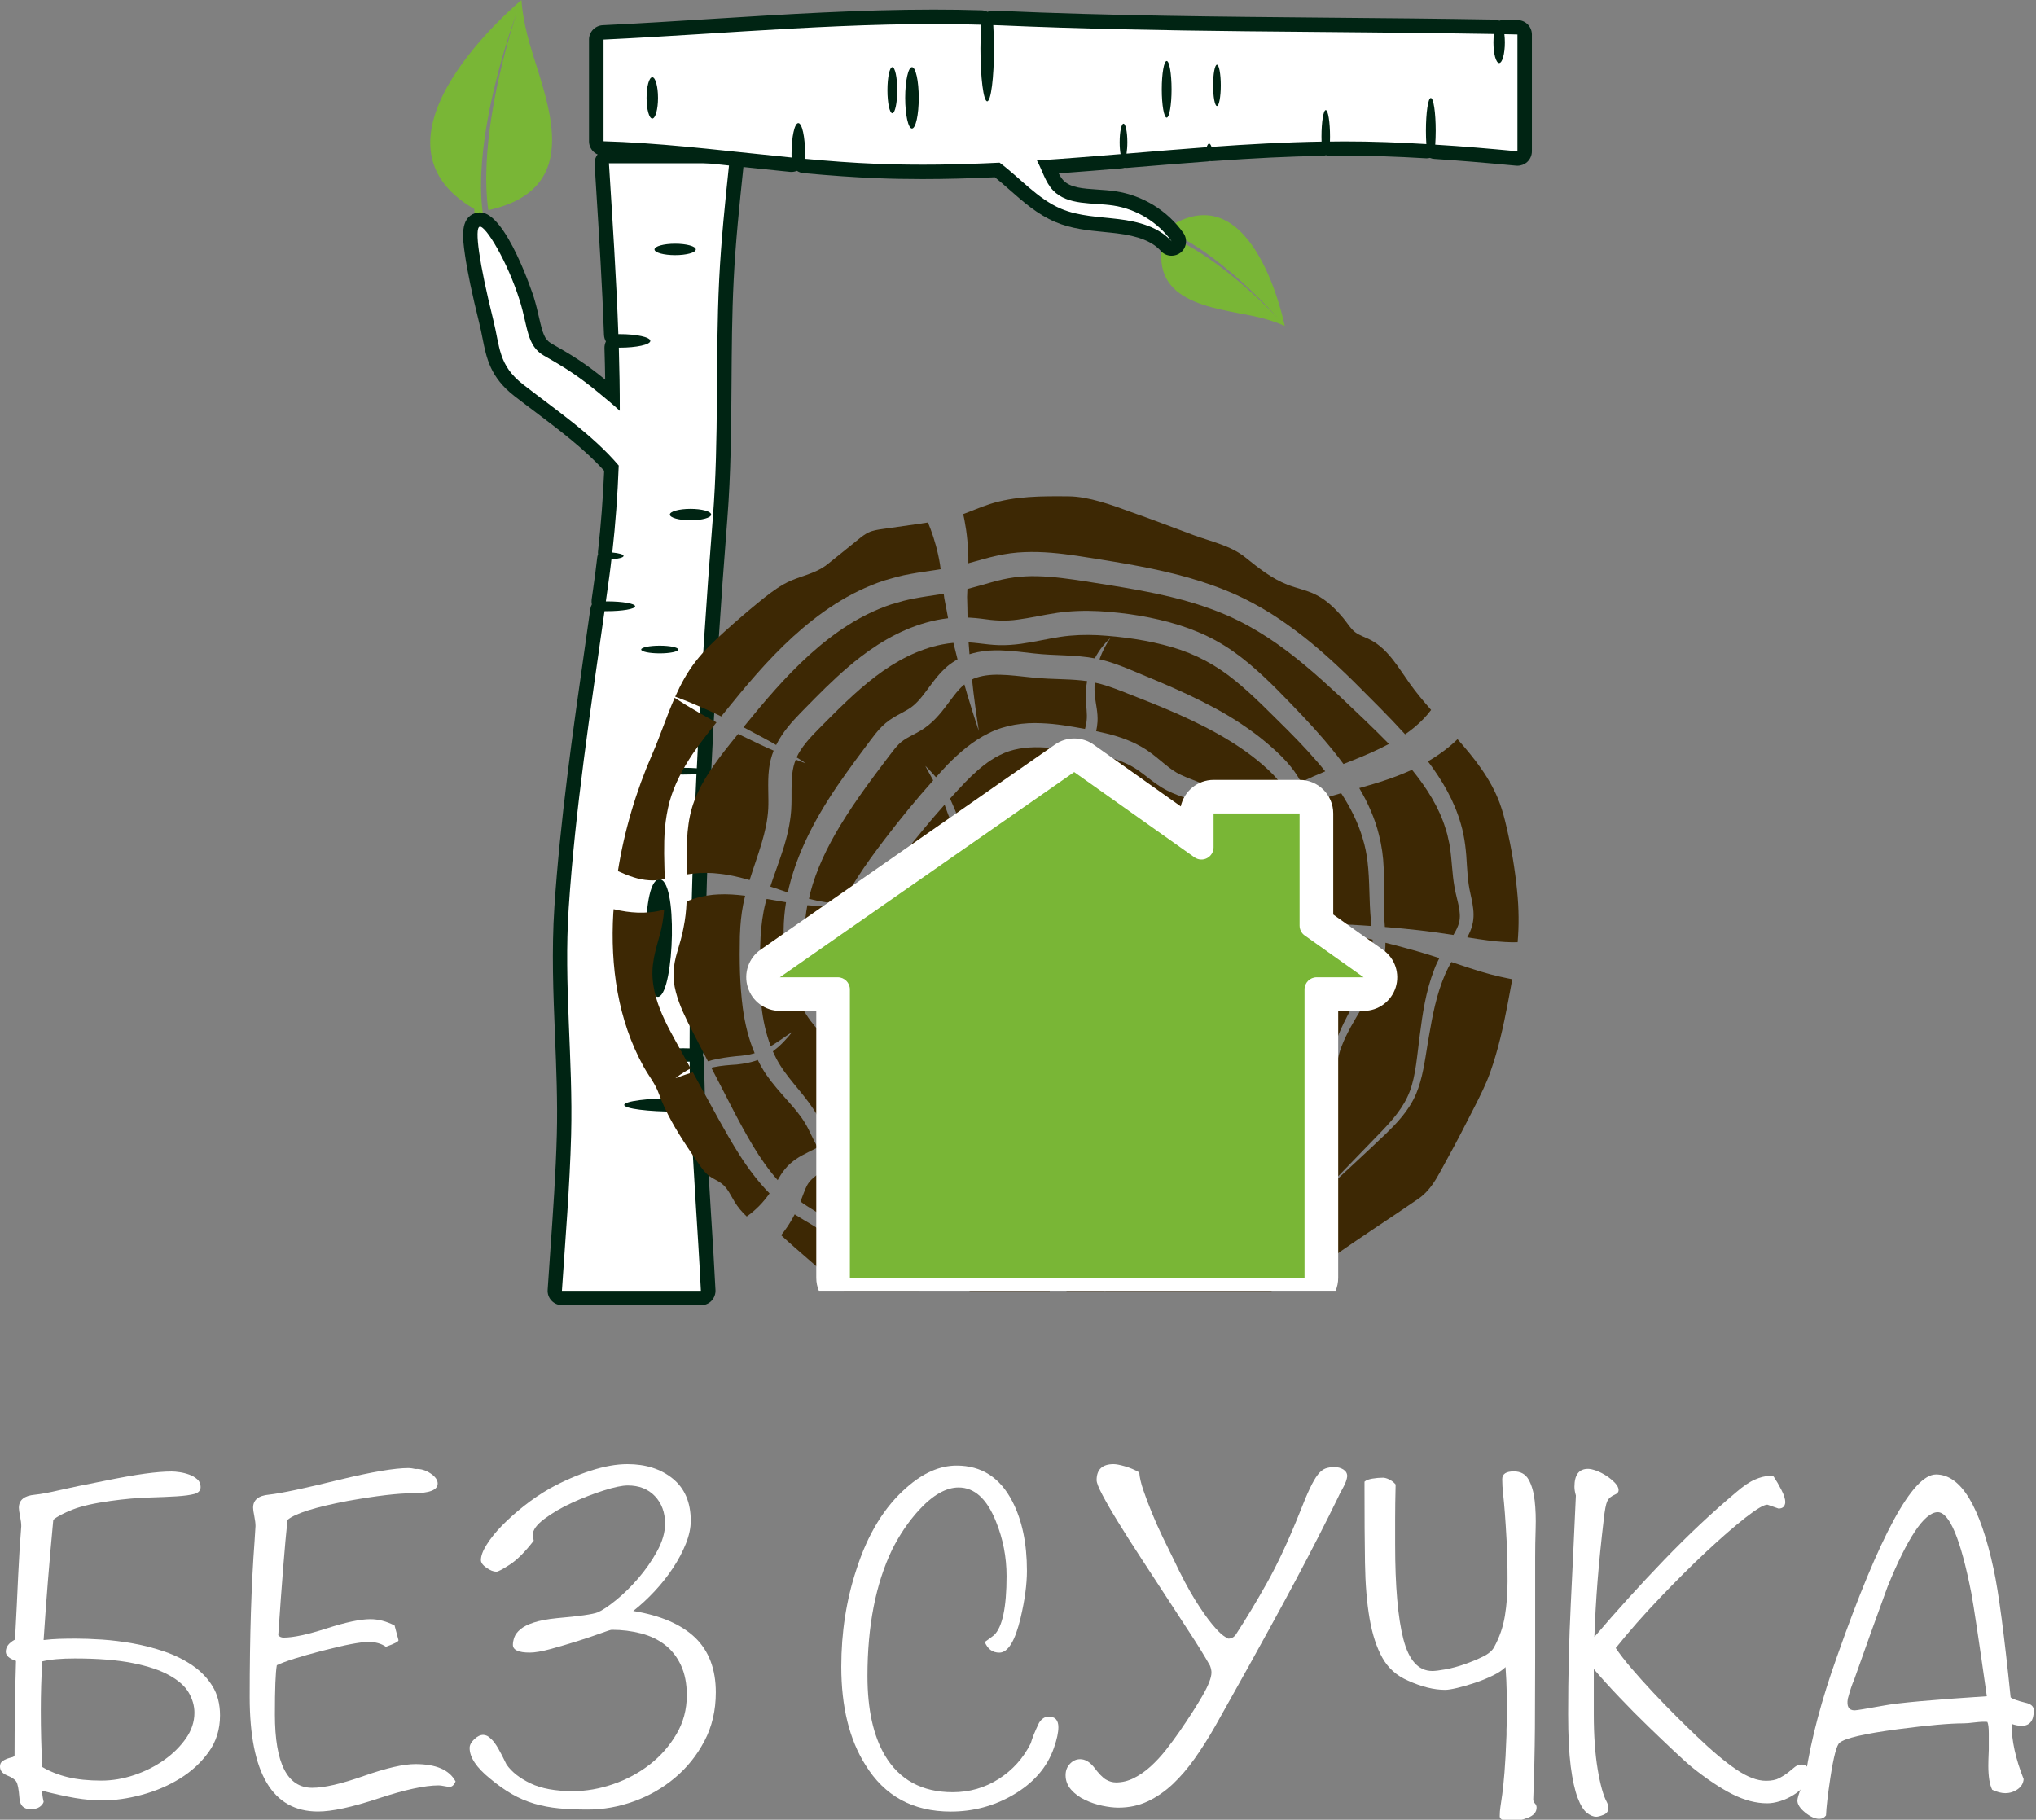 <?xml version="1.0" encoding="UTF-8"?> <svg xmlns="http://www.w3.org/2000/svg" width="424" height="379" viewBox="0 0 424 379" fill="none"><rect x="0" y="0" width="424" height="379" fill="#808080" stroke="none"/> <g clip-path="url(#clip0_9_55)"> <path d="M98.75 43.51C98.76 43.68 98.77 43.85 98.79 44.02C98.83 44.62 98.89 45.2 98.97 45.75C99.04 46.3 99.1 46.82 99.21 47.3C99.31 47.79 99.4 48.24 99.49 48.66C99.6 49.08 99.71 49.46 99.8 49.81C99.97 50.51 100.21 51.03 100.33 51.4C100.46 51.76 100.53 51.96 100.53 51.96L102.39 51.15C102.39 51.15 102.32 50.98 102.19 50.65C102.07 50.32 101.83 49.87 101.65 49.23C101.55 48.92 101.44 48.57 101.32 48.19C101.22 47.8 101.12 47.38 101.01 46.93C100.89 46.48 100.82 45.99 100.72 45.48C100.62 44.97 100.54 44.42 100.48 43.85C100.41 43.28 100.34 42.68 100.3 42.06C100.25 41.44 100.21 40.79 100.2 40.13C100.17 39.47 100.16 38.78 100.18 38.08C100.18 37.38 100.2 36.66 100.24 35.93C100.37 33.02 100.72 29.91 101.22 26.82C102.22 20.64 103.81 14.54 105.17 10.03C106.52 5.51 107.64 2.57 107.64 2.57C107.64 2.57 106.62 5.55 105.4 10.11C104.18 14.66 102.78 20.8 101.97 27.01C101.56 30.11 101.31 33.23 101.27 36.15C101.26 36.88 101.25 37.6 101.27 38.3C101.28 39 101.31 39.68 101.35 40.35C101.38 41.01 101.44 41.66 101.51 42.28C101.55 42.8 101.62 43.29 101.7 43.77C122.14 39.26 113.77 21.1 110.32 9.17C108.72 3.64 108.6 0 108.6 0C108.6 0 73.47 28.94 98.75 43.51Z" fill="#79B636"></path> <path d="M243.7 47.09C243.59 47.04 243.48 46.99 243.37 46.94C242.98 46.76 242.6 46.61 242.23 46.47C241.86 46.33 241.52 46.19 241.18 46.1C240.84 46 240.53 45.9 240.24 45.82C239.94 45.75 239.67 45.69 239.42 45.63C238.93 45.5 238.52 45.48 238.25 45.43C237.98 45.39 237.83 45.37 237.83 45.37L237.71 46.81C237.71 46.81 237.84 46.82 238.09 46.85C238.34 46.89 238.7 46.89 239.16 46.99C239.39 47.03 239.64 47.08 239.92 47.13C240.19 47.2 240.49 47.28 240.81 47.36C241.13 47.43 241.46 47.55 241.81 47.67C242.16 47.78 242.53 47.91 242.91 48.07C243.29 48.22 243.69 48.37 244.09 48.56C244.5 48.74 244.91 48.93 245.33 49.15C245.75 49.36 246.18 49.58 246.62 49.83C247.06 50.06 247.5 50.32 247.94 50.59C249.71 51.65 251.54 52.91 253.3 54.27C256.82 56.98 260.09 60.01 262.45 62.38C264.81 64.74 266.28 66.43 266.28 66.43C266.28 66.43 264.76 64.79 262.33 62.5C259.9 60.21 256.54 57.27 252.93 54.68C251.13 53.38 249.27 52.18 247.46 51.17C247.01 50.92 246.56 50.67 246.12 50.45C245.68 50.22 245.24 50.01 244.81 49.81C244.39 49.6 243.96 49.43 243.55 49.26C243.21 49.11 242.88 48.99 242.55 48.87C238.49 63.14 252.65 64.03 261.25 65.88C265.24 66.74 267.55 67.89 267.55 67.89C267.55 67.89 261.29 36.21 243.7 47.09Z" fill="#79B636"></path> <path d="M11.1 316.52C10.7 320.75 10.33 324.96 9.99 329.15C9.65 333.34 9.35 337.48 9.08 341.58C10.22 341.45 11.31 341.36 12.35 341.33C13.39 341.3 14.55 341.28 15.82 341.28C17.36 341.28 19.17 341.35 21.26 341.48C23.34 341.62 25.5 341.89 27.75 342.29C30 342.7 32.2 343.27 34.34 344.01C36.49 344.75 38.42 345.72 40.13 346.9C41.84 348.08 43.22 349.51 44.26 351.2C45.3 352.89 45.82 354.91 45.82 357.27C45.82 360.17 45.03 362.72 43.45 364.91C41.87 367.1 39.88 368.94 37.46 370.43C35.04 371.92 32.39 373.04 29.51 373.82C26.62 374.6 23.87 374.98 21.26 374.98C19.52 374.98 17.65 374.81 15.68 374.48C13.7 374.14 11.4 373.64 8.79 372.97C8.79 373.31 8.81 373.63 8.84 373.93C8.87 374.23 8.96 374.69 9.09 375.29C8.95 375.69 8.67 376.05 8.23 376.35C7.79 376.65 7.17 376.8 6.36 376.8C4.88 376.8 4.11 375.99 4.04 374.38C3.9 372.63 3.69 371.52 3.38 371.05C3.08 370.58 2.42 370.14 1.41 369.74C0.47 369.34 0 368.73 0 367.92C0 367.45 0.15 367.1 0.45 366.86C0.75 366.62 1.09 366.44 1.46 366.3C1.83 366.17 2.17 366.07 2.47 366C2.77 365.93 2.96 365.8 3.03 365.6C3.03 359.34 3.13 352.78 3.33 345.92C1.92 345.45 1.21 344.81 1.21 344C1.21 342.99 1.85 342.15 3.13 341.48C3.4 336.37 3.62 331.96 3.78 328.26C3.95 324.56 4.17 321.09 4.43 317.87C4.43 317.33 4.35 316.64 4.18 315.8C4.01 314.96 3.93 314.37 3.93 314.03C3.93 312.41 5.04 311.51 7.25 311.31C8.52 311.18 10.25 310.86 12.43 310.35C14.61 309.85 17.61 309.22 21.44 308.48C25.06 307.74 27.98 307.22 30.2 306.92C32.41 306.62 34.26 306.47 35.74 306.47C36.21 306.47 36.78 306.52 37.45 306.62C38.12 306.72 38.78 306.89 39.41 307.12C40.05 307.35 40.6 307.67 41.07 308.08C41.54 308.48 41.78 309.02 41.78 309.69C41.78 310.43 41.34 310.91 40.47 311.15C39.6 311.38 38.36 311.55 36.74 311.65C35.13 311.75 33.16 311.83 30.85 311.9C28.54 311.97 25.93 312.2 23.05 312.6C19.63 313.07 16.98 313.67 15.1 314.41C13.25 315.14 11.91 315.85 11.1 316.52ZM40.49 356.71C40.49 355.3 40.1 353.92 39.33 352.57C38.56 351.22 37.21 350.01 35.29 348.94C33.37 347.86 30.82 347.01 27.62 346.37C24.42 345.73 20.4 345.41 15.56 345.41C12.73 345.41 10.48 345.61 8.8 346.02C8.6 349.38 8.5 352.78 8.5 356.21C8.5 360.18 8.6 364.12 8.8 368.02C10.41 368.96 12.2 369.67 14.15 370.14C16.1 370.61 18.42 370.85 21.11 370.85C23.4 370.85 25.68 370.46 27.97 369.69C30.26 368.92 32.33 367.87 34.18 366.56C36.03 365.25 37.54 363.75 38.72 362.07C39.9 360.38 40.49 358.59 40.49 356.71Z" fill="white"></path> <path d="M94.88 371.04C94.54 371.78 94.14 372.15 93.67 372.15C93.4 372.15 93.01 372.1 92.51 372C92.01 371.9 91.62 371.85 91.35 371.85C88.46 371.85 84.27 372.76 78.79 374.57C73.31 376.39 69.12 377.29 66.23 377.29C56.74 377.29 52 369.33 52 353.41C52 340.78 52.34 330 53.01 321.06L53.21 317.84C53.21 317.3 53.13 316.61 52.96 315.77C52.79 314.93 52.71 314.34 52.71 314.01C52.71 312.4 53.82 311.49 56.04 311.29C58.53 311.02 63.44 309.98 70.77 308.17C77.43 306.56 82.21 305.75 85.1 305.75C85.44 305.75 85.91 305.82 86.51 305.95C87.59 305.88 88.63 306.19 89.64 306.86C90.65 307.53 91.15 308.24 91.15 308.98C91.15 310.33 89.43 311 86 311C82.9 311 78.36 311.54 72.38 312.61C65.65 313.89 61.48 315.2 59.87 316.55C59.33 321.66 58.69 329.67 57.95 340.57C58.22 340.91 58.59 341.07 59.06 341.07C61.08 341.07 64.07 340.43 68.04 339.15C72.01 337.87 75.04 337.23 77.12 337.23C78.8 337.23 80.48 337.67 82.17 338.54L82.98 341.57C83.11 341.84 82.24 342.31 80.36 342.98C79.42 342.31 78.21 341.97 76.73 341.97C75.05 341.97 71.87 342.58 67.19 343.79C62.51 345 59.33 346.01 57.65 346.82C57.38 348.3 57.25 351.73 57.25 357.11C57.25 367.27 59.84 372.35 65.02 372.35C67.51 372.35 71.09 371.53 75.77 369.88C80.45 368.23 84.03 367.41 86.52 367.41C90.81 367.41 93.6 368.62 94.88 371.04Z" fill="white"></path> <path d="M149.07 352.47C149.07 356.24 148.28 359.62 146.7 362.61C145.12 365.61 143.07 368.16 140.54 370.28C138.02 372.4 135.17 374.03 132.01 375.17C128.85 376.31 125.65 376.88 122.42 376.88C120.2 376.88 118.2 376.8 116.42 376.63C114.64 376.46 112.94 376.14 111.32 375.67C109.71 375.2 108.16 374.55 106.68 373.7C105.2 372.86 103.65 371.77 102.04 370.42C99.21 368.13 97.8 366.01 97.8 364.06C97.8 363.45 98.12 362.85 98.76 362.24C99.4 361.63 100.02 361.33 100.63 361.33C100.9 361.33 101.17 361.4 101.44 361.53C101.71 361.67 102.05 361.93 102.45 362.34C102.85 362.74 103.29 363.35 103.76 364.16C104.23 364.97 104.8 366.08 105.48 367.49C106.56 369.04 108.22 370.35 110.48 371.43C112.73 372.51 115.68 373.05 119.31 373.05C122.07 373.05 124.86 372.56 127.69 371.59C130.52 370.62 133.05 369.25 135.31 367.5C137.56 365.75 139.41 363.65 140.86 361.19C142.31 358.73 143.03 356.03 143.03 353.07C143.03 350.65 142.62 348.56 141.8 346.81C140.98 345.06 139.87 343.65 138.47 342.57C137.07 341.49 135.42 340.7 133.5 340.2C131.58 339.7 129.55 339.44 127.39 339.44C127.19 339.44 126.4 339.69 125.02 340.2C123.64 340.7 122.04 341.24 120.23 341.81C118.41 342.38 116.58 342.92 114.73 343.43C112.88 343.93 111.42 344.19 110.34 344.19C107.98 344.19 106.81 343.65 106.81 342.57C106.81 342.1 106.91 341.58 107.11 341.01C107.31 340.44 107.73 339.88 108.37 339.34C109.01 338.8 109.93 338.33 111.15 337.93C112.37 337.53 113.98 337.22 115.99 337.02C120.63 336.62 123.46 336.21 124.47 335.81C125.41 335.41 126.67 334.57 128.25 333.29C129.83 332.01 131.38 330.5 132.89 328.75C134.4 327 135.72 325.12 136.83 323.1C137.94 321.08 138.5 319.16 138.5 317.35C138.5 315 137.79 313.08 136.38 311.6C134.97 310.12 133.08 309.38 130.73 309.38C129.58 309.38 127.9 309.73 125.68 310.44C123.46 311.15 121.26 312 119.07 313.01C116.88 314.02 114.98 315.13 113.37 316.34C111.76 317.55 110.95 318.66 110.95 319.67C110.95 319.74 110.97 319.87 111 320.07C111.03 320.27 111.08 320.54 111.15 320.88C109.33 323.24 107.67 324.9 106.15 325.88C104.64 326.86 103.71 327.34 103.38 327.34C102.77 327.34 102.08 327.07 101.31 326.53C100.54 325.99 100.15 325.45 100.15 324.92C100.15 324.05 100.55 322.97 101.36 321.69C102.16 320.41 103.22 319.1 104.53 317.75C105.84 316.41 107.37 315.04 109.11 313.66C110.85 312.28 112.67 311.05 114.55 309.98C117.37 308.43 120.19 307.21 123.01 306.3C125.83 305.39 128.38 304.94 130.66 304.94C134.49 304.94 137.64 305.95 140.12 307.97C142.6 309.99 143.85 312.91 143.85 316.75C143.85 318.23 143.51 319.81 142.84 321.49C142.17 323.17 141.28 324.86 140.17 326.54C139.06 328.22 137.79 329.84 136.35 331.38C134.91 332.93 133.42 334.31 131.87 335.52C137.58 336.46 141.87 338.31 144.76 341.07C147.62 343.83 149.07 347.63 149.07 352.47Z" fill="white"></path> <path d="M220.41 359.74C220.41 360.82 220.11 362.23 219.5 363.98C218.09 368.08 215.23 371.38 210.92 373.87C206.95 376.16 202.65 377.3 198 377.3C190.13 377.3 184.21 374.07 180.24 367.61C176.88 362.3 175.2 355.47 175.2 347.12C175.2 339.99 176.24 333.26 178.33 326.94C180.68 319.54 184.18 313.82 188.83 309.78C192.26 306.75 195.73 305.24 199.22 305.24C204.4 305.24 208.27 307.73 210.83 312.71C212.85 316.61 213.86 321.42 213.86 327.14C213.86 329.97 213.42 333.23 212.55 336.93C211.4 341.77 209.93 344.2 208.11 344.2C206.7 344.2 205.69 343.46 205.08 341.98C205.48 341.71 206.12 341.24 207 340.57C208.75 338.89 209.62 334.78 209.62 328.26C209.62 324.29 208.88 320.49 207.4 316.86C205.52 312.15 202.92 309.8 199.63 309.8C197.01 309.8 194.25 311.38 191.35 314.54C189.2 316.9 187.35 319.62 185.8 322.71C182.37 329.84 180.65 338.62 180.65 349.05C180.65 355.98 181.86 361.5 184.28 365.6C187.31 370.71 192.02 373.27 198.41 373.27C201.91 373.27 205.1 372.35 208 370.5C210.89 368.65 213.11 366.18 214.66 363.08C214.93 362.07 215.5 360.66 216.37 358.84C216.91 357.97 217.58 357.53 218.39 357.53C219.74 357.52 220.41 358.26 220.41 359.74Z" fill="white"></path> <path d="M244.33 324.62C246.01 328.19 247.52 331.04 248.87 333.2C250.21 335.35 251.39 337.03 252.4 338.25C253.41 339.46 254.2 340.27 254.77 340.67C255.34 341.07 255.69 341.28 255.83 341.28C256.44 341.28 256.94 341.01 257.34 340.47C259.49 337.18 261.68 333.54 263.9 329.57C266.12 325.6 268.37 320.76 270.66 315.04C271.47 312.96 272.17 311.27 272.78 309.99C273.39 308.71 273.94 307.75 274.45 307.11C274.95 306.47 275.48 306.05 276.01 305.85C276.55 305.65 277.19 305.55 277.93 305.55C278.6 305.55 279.21 305.72 279.75 306.05C280.29 306.39 280.56 306.86 280.56 307.46C280.49 308.13 280.21 308.92 279.7 309.83C279.19 310.74 278.81 311.5 278.54 312.1C277.39 314.46 276.07 317.11 274.55 320.07C273.04 323.03 271.45 326.06 269.81 329.15C268.16 332.24 266.48 335.36 264.76 338.48C263.05 341.61 261.43 344.54 259.92 347.26C258.41 349.98 257.04 352.42 255.83 354.58C254.62 356.73 253.68 358.41 253 359.63C251.65 361.99 250.26 364.19 248.81 366.24C247.36 368.29 245.83 370.07 244.22 371.59C242.6 373.1 240.87 374.3 239.02 375.17C237.17 376.04 235.14 376.48 232.91 376.48C231.9 376.48 230.77 376.34 229.53 376.08C228.28 375.81 227.09 375.41 225.95 374.87C224.81 374.33 223.85 373.63 223.07 372.75C222.3 371.88 221.91 370.87 221.91 369.72C221.91 368.78 222.21 367.99 222.82 367.35C223.43 366.71 224.13 366.39 224.94 366.39C225.95 366.39 226.89 366.93 227.77 368C228.78 369.35 229.62 370.22 230.29 370.62C230.96 371.02 231.67 371.23 232.41 371.23C233.69 371.23 234.93 370.93 236.14 370.32C237.35 369.71 238.51 368.91 239.62 367.9C240.73 366.89 241.79 365.75 242.8 364.47C243.81 363.19 244.75 361.91 245.63 360.64C247.58 357.81 249.18 355.33 250.42 353.17C251.66 351.02 252.29 349.4 252.29 348.33C252.29 347.93 252.19 347.46 251.99 346.92C250.85 344.9 249.45 342.63 247.8 340.11C246.15 337.59 244.45 334.98 242.7 332.29C240.95 329.6 239.22 326.94 237.5 324.32C235.78 321.7 234.25 319.29 232.91 317.1C231.56 314.92 230.47 313.03 229.63 311.45C228.79 309.87 228.37 308.81 228.37 308.27C228.37 306.05 229.55 304.94 231.9 304.94C232.44 304.94 233.23 305.09 234.27 305.39C235.31 305.69 236.3 306.11 237.25 306.65C237.32 307.66 237.6 308.9 238.11 310.38C238.61 311.86 239.2 313.42 239.88 315.07C240.55 316.72 241.29 318.38 242.1 320.07C242.91 321.76 243.65 323.27 244.33 324.62Z" fill="white"></path> <path d="M284.19 308.57C284.46 308.3 284.98 308.1 285.75 307.96C286.52 307.83 287.28 307.76 288.02 307.76C288.36 307.76 288.78 307.88 289.28 308.11C289.78 308.35 290.24 308.7 290.64 309.17C290.57 312.06 290.54 314.43 290.54 316.28C290.54 318.13 290.54 319.93 290.54 321.68C290.54 330.36 291.11 336.92 292.25 341.36C293.39 345.8 295.4 348.02 298.28 348.02C298.88 348.02 299.82 347.9 301.09 347.67C302.36 347.43 303.67 347.08 305.01 346.61C306.35 346.14 307.61 345.62 308.78 345.05C309.95 344.48 310.74 343.82 311.14 343.08C312.28 341 313.03 338.81 313.4 336.52C313.77 334.23 313.95 331.85 313.95 329.36C313.95 326.06 313.89 323.27 313.76 320.98C313.64 318.69 313.51 316.74 313.39 315.13C313.27 313.52 313.14 312.17 313.02 311.09C312.9 310.01 312.84 309.01 312.84 308.06C312.84 306.98 313.65 306.45 315.26 306.45C316.67 306.45 317.7 307.02 318.34 308.16C318.98 309.3 319.4 310.77 319.6 312.55C319.8 314.33 319.87 316.28 319.8 318.4C319.73 320.52 319.7 322.52 319.7 324.4V332.88V344.99C319.7 350.03 319.68 355 319.65 359.87C319.61 364.75 319.5 369.71 319.3 374.75C319.3 375.09 319.42 375.37 319.65 375.61C319.88 375.84 320 376.13 320 376.47C320 377.41 319.39 378.12 318.18 378.59C316.97 379.06 315.79 379.3 314.65 379.3C313.98 379.3 313.42 379.22 312.98 379.05C312.54 378.88 312.32 378.63 312.32 378.29C312.32 377.62 312.37 376.98 312.46 376.37C312.55 375.76 312.68 374.89 312.84 373.75C313 372.61 313.15 371.08 313.31 369.16C313.47 367.24 313.61 364.64 313.73 361.34V360.23C313.73 359.89 313.75 359.46 313.78 358.92C313.81 358.38 313.83 357.74 313.83 357C313.83 355.86 313.81 354.41 313.78 352.66C313.75 350.91 313.66 349.09 313.53 347.21C312.93 347.82 312.04 348.41 310.86 348.98C309.69 349.55 308.45 350.06 307.14 350.49C305.83 350.93 304.61 351.28 303.47 351.55C302.33 351.82 301.49 351.95 300.96 351.95C298.61 351.95 296.03 351.31 293.22 350.03C290.87 349.02 289.1 347.44 287.89 345.29C286.68 343.14 285.79 340.41 285.22 337.12C284.65 333.83 284.33 329.94 284.26 325.46C284.19 320.99 284.16 315.92 284.16 310.27V308.57H284.19Z" fill="white"></path> <path d="M375.31 367.51C376.25 367.51 376.72 368.15 376.72 369.43C376.72 370.31 376.42 371.11 375.81 371.85C375.2 372.59 374.45 373.25 373.54 373.82C372.63 374.39 371.69 374.83 370.71 375.13C369.73 375.43 368.84 375.58 368.04 375.58C365.68 375.58 363.25 374.94 360.72 373.66C358.2 372.38 355.39 370.5 352.29 368.01C351.62 367.47 350.46 366.43 348.81 364.88C347.16 363.33 345.33 361.58 343.31 359.63C341.29 357.68 339.26 355.63 337.21 353.47C335.16 351.32 333.39 349.37 331.91 347.62V357C331.91 361.44 332.18 365.28 332.72 368.5C333.26 371.73 333.9 374.02 334.64 375.36C334.84 375.76 334.94 376.17 334.94 376.57C334.94 377.24 334.6 377.71 333.93 377.98C333.26 378.25 332.75 378.38 332.42 378.38C331.82 378.38 331.17 378.11 330.48 377.57C329.79 377.03 329.14 375.99 328.55 374.44C327.96 372.89 327.48 370.72 327.11 367.93C326.75 365.14 326.57 361.49 326.57 356.98C326.57 349.24 326.75 341.61 327.12 334.07C327.49 326.54 327.84 319 328.18 311.47C327.98 310.8 327.88 310.19 327.88 309.65C327.88 307.16 328.82 305.92 330.71 305.92C331.18 305.92 331.77 306.06 332.48 306.32C333.19 306.59 333.88 306.94 334.55 307.38C335.22 307.82 335.81 308.31 336.32 308.84C336.82 309.38 337.08 309.88 337.08 310.35C337.08 310.75 336.84 311.06 336.36 311.26C335.53 311.6 334.99 312.07 334.71 312.67C334.43 313.27 334.19 314.52 333.99 316.4C333.44 321.04 333.01 325.32 332.7 329.22C332.39 333.12 332.17 337.03 332.03 340.93C336.67 335.48 341.5 330.15 346.51 324.94C351.52 319.73 356.55 315 361.6 310.76C363.08 309.48 364.38 308.61 365.48 308.14C366.59 307.67 367.51 307.43 368.26 307.43C368.93 307.43 369.3 307.46 369.37 307.53C369.91 308.34 370.45 309.26 370.98 310.31C371.52 311.35 371.79 312.21 371.79 312.88C371.72 313.76 371.25 314.19 370.38 314.19L368.06 313.38C367.32 313.38 365.79 314.29 363.47 316.1C361.15 317.92 358.44 320.27 355.35 323.16C352.26 326.05 349.03 329.27 345.66 332.8C342.29 336.33 339.23 339.81 336.48 343.24C337.29 344.45 338.38 345.86 339.76 347.48C341.14 349.09 342.64 350.76 344.25 352.48C345.87 354.2 347.46 355.85 349.04 357.42C350.62 359 352.02 360.36 353.23 361.51C356.46 364.61 359.23 366.94 361.56 368.52C363.88 370.1 365.95 370.89 367.77 370.89C368.91 370.89 369.84 370.71 370.55 370.33C371.26 369.96 371.86 369.57 372.37 369.17C372.88 368.77 373.34 368.38 373.78 368.01C374.18 367.69 374.71 367.51 375.31 367.51Z" fill="white"></path> <path d="M423.55 356.21C423.55 358.36 422.71 359.44 421.03 359.44C420.36 359.44 419.65 359.31 418.91 359.04C418.91 362.47 419.75 366.31 421.43 370.54C421.36 371.42 420.94 372.12 420.17 372.66C419.4 373.2 418.54 373.47 417.6 373.47C416.79 373.47 415.88 373.23 414.88 372.76C414.34 371.68 414.07 370 414.07 367.71C414.07 367.1 414.1 365.99 414.17 364.38C414.17 362.76 414.17 361.66 414.17 361.05C414.17 359.84 414.07 359.03 413.87 358.63C413.26 358.56 412.41 358.6 411.3 358.73C410.19 358.87 409.4 358.93 408.93 358.93C406.04 358.93 401.5 359.33 395.31 360.14C388.25 361.08 384.18 362.02 383.1 362.97C382.49 363.44 381.85 365.86 381.18 370.24C380.64 373.81 380.34 376.43 380.27 378.11C379.93 378.58 379.46 378.82 378.86 378.82C377.98 378.82 377.01 378.38 375.93 377.51C374.85 376.63 374.31 375.8 374.31 374.99C374.31 374.59 374.58 373.68 375.12 372.27C375.66 370.86 375.96 369.98 376.03 369.65C377.17 362.18 379.36 353.94 382.59 344.93C391.47 319.7 398.33 307.09 403.18 307.09C408.36 307.09 412.36 313.68 415.19 326.87C416.2 331.51 417.38 340.39 418.72 353.51C419.12 353.85 420.13 354.22 421.75 354.62C422.94 354.86 423.55 355.4 423.55 356.21ZM413.76 353.28C412.08 341.44 411 334.28 410.53 331.79C408.31 320.49 405.95 314.87 403.47 314.94C400.71 315.08 397.25 320.26 393.08 330.48C390.72 336.94 388.4 343.4 386.12 349.86C385.72 350.74 385.28 352.05 384.81 353.8C384.54 355.41 385.01 356.22 386.22 356.22C386.62 356.22 388.68 355.88 392.38 355.21C395.26 354.66 402.39 354.02 413.76 353.28Z" fill="white"></path> <path d="M117.04 271.83C116.21 271.83 115.42 271.49 114.85 270.88C114.28 270.27 113.99 269.46 114.05 268.63C114.23 265.95 114.41 263.27 114.6 260.59C115.16 252.58 115.75 244.29 115.96 236.27C116.14 229.44 115.85 222.45 115.58 215.68C115.22 206.95 114.86 197.93 115.45 188.96C116.65 170.91 119.25 152.7 121.76 135.09C122.15 132.35 122.54 129.61 122.93 126.87C122.98 126.52 123.09 126.19 123.25 125.89C123.18 125.55 123.17 125.2 123.21 124.85L123.39 123.59C123.59 122.16 123.79 120.73 123.98 119.3C124.08 118.56 124.17 117.82 124.25 117.08L124.36 116.17C124.39 115.92 124.45 115.68 124.54 115.46C124.51 115.23 124.51 114.99 124.54 114.76C125.14 109.41 125.57 103.8 125.82 98.06C121.8 93.58 116.57 89.64 111.51 85.82C110.04 84.71 108.57 83.61 107.13 82.49C102.1 78.58 101.31 74.62 100.48 70.43C100.28 69.41 100.07 68.35 99.79 67.23C98.35 61.44 97.32 56.53 96.82 53.01C96.34 49.63 95.74 45.42 98.98 44.39C99.27 44.3 99.67 44.24 99.98 44.24C105.43 44.24 111.09 61.68 111.15 61.86C111.64 63.44 111.97 64.88 112.26 66.15C113.03 69.49 113.42 70.73 114.78 71.51C119.47 74.17 121.99 75.78 126.03 79.06C126 76.96 125.95 74.79 125.88 72.52C125.87 72.03 125.97 71.55 126.18 71.12C125.94 70.71 125.8 70.23 125.78 69.72C125.42 59.62 124.77 49.3 124.15 39.33L123.83 34.19C123.78 33.36 124.07 32.55 124.64 31.95C125.21 31.35 126 31 126.83 31H151.89C152.74 31 153.55 31.36 154.12 31.99C154.69 32.62 154.96 33.47 154.87 34.31C153.96 42.87 153.17 50.59 152.79 58.34C152.43 65.48 152.39 72.79 152.34 79.85C152.28 89.09 152.21 98.64 151.47 108.06C150.06 125.91 148.94 143.43 148.14 160.14C148.13 160.35 148.1 160.56 148.04 160.76C148.07 160.96 148.08 161.16 148.07 161.37C147.14 181.23 146.66 200.4 146.65 218.35C146.65 218.83 146.53 219.3 146.32 219.72C146.54 220.14 146.66 220.61 146.66 221.09C146.68 223.71 146.72 226.26 146.8 228.66C146.81 229.13 146.72 229.6 146.52 230.02C146.74 230.42 146.88 230.88 146.9 231.37C147.17 238.51 147.63 245.78 148.07 252.82C148.4 258.02 148.74 263.4 149 268.69C149.04 269.51 148.74 270.31 148.18 270.91C147.62 271.51 146.83 271.84 146.01 271.84H117.04V271.83Z" fill="#002413"></path> <path d="M126.81 33.98C127.55 45.86 128.35 57.74 128.77 69.59C128.86 69.59 128.95 69.59 129.04 69.59C132.57 69.59 135.43 70.22 135.43 71C135.43 71.78 132.57 72.41 129.04 72.41C128.98 72.41 128.93 72.41 128.87 72.41C129 76.8 129.08 81.19 129.07 85.56C127.61 84.21 126.09 82.96 124.71 81.83C120.37 78.27 117.9 76.7 113.29 74.08C109.67 72.02 109.95 68.11 108.27 62.71C105.7 54.43 101.05 46.84 99.88 47.22C98.8 47.56 99.76 54.7 102.69 66.48C104.14 72.28 103.74 76.03 108.96 80.09C115.89 85.48 123.4 90.53 128.85 96.96C128.62 103.02 128.19 109.06 127.51 115.07C128.9 115.2 129.86 115.47 129.86 115.78C129.86 116.1 128.82 116.38 127.33 116.51C127.2 117.57 127.09 118.63 126.94 119.69C126.69 121.54 126.43 123.39 126.17 125.25C126.24 125.25 126.3 125.25 126.37 125.25C129.63 125.25 132.27 125.71 132.27 126.27C132.27 126.83 129.63 127.29 126.37 127.29C126.21 127.29 126.05 127.29 125.89 127.29C122.99 147.85 119.8 168.47 118.43 189.17C117.38 204.93 119.35 220.66 118.94 236.36C118.66 247.1 117.74 257.98 117.02 268.84H145.96C145.35 256.39 144.33 243.93 143.86 231.48C142.94 231.51 141.98 231.53 140.99 231.53C134.92 231.53 130 230.9 130 230.12C130 229.34 134.92 228.71 140.99 228.71C141.95 228.71 142.88 228.73 143.76 228.76C143.68 226.21 143.64 223.66 143.62 221.11C143.18 221.13 142.73 221.14 142.27 221.14C138.74 221.14 135.88 220.51 135.88 219.73C135.88 218.95 138.74 218.32 142.27 218.32C142.73 218.32 143.18 218.33 143.61 218.35C143.62 199.37 144.14 180.29 145.04 161.24C144.22 161.29 143.28 161.32 142.28 161.32C139.02 161.32 136.38 161.01 136.38 160.62C136.38 160.23 139.02 159.92 142.28 159.92C143.3 159.92 144.27 159.95 145.11 160.01C145.94 142.56 147.08 125.14 148.45 107.84C149.76 91.35 148.95 74.75 149.77 58.21C150.17 50.12 151.01 42.06 151.86 34.01H126.81V33.98ZM140.6 50.76C142.98 50.76 144.9 51.29 144.9 51.95C144.9 52.61 142.97 53.14 140.6 53.14C138.22 53.14 136.3 52.61 136.3 51.95C136.3 51.29 138.22 50.76 140.6 50.76ZM137.22 183.14C141.23 182.74 140.43 206.38 137.22 207.58C134.01 208.78 133.21 183.54 137.22 183.14ZM137.39 136.08C135.26 136.08 133.53 135.72 133.53 135.28C133.53 134.84 135.26 134.48 137.39 134.48C139.52 134.48 141.25 134.84 141.25 135.28C141.25 135.72 139.52 136.08 137.39 136.08ZM143.8 108.36C141.42 108.36 139.5 107.83 139.5 107.17C139.5 106.51 141.43 105.98 143.8 105.98C146.17 105.98 148.1 106.51 148.1 107.17C148.1 107.83 146.18 108.36 143.8 108.36Z" fill="white"></path> <path d="M243.98 53.26C243.15 53.26 242.33 52.92 241.74 52.26C240 50.32 237.09 49.15 232.57 48.6C231.7 48.49 230.83 48.41 229.95 48.32C226.59 47.99 223.11 47.65 219.76 46.23C216.08 44.67 213.13 42.08 210.29 39.57C209.23 38.63 208.21 37.74 207.18 36.92C201.77 37.17 196.82 37.3 192.08 37.3C188.77 37.3 185.51 37.24 182.4 37.11C178.01 36.93 173.22 36.6 167.33 36.06C166.82 36.01 166.36 35.84 165.96 35.58C165.6 35.73 165.21 35.81 164.82 35.81C164.72 35.81 164.62 35.81 164.53 35.8C161.29 35.48 158.05 35.14 154.8 34.79C146.49 33.9 137.89 32.99 129.45 32.57C128.43 32.52 127.41 32.48 126.39 32.45L125.55 32.42C123.94 32.36 122.66 31.04 122.66 29.42V8.25C122.66 6.65 123.92 5.33 125.52 5.25C133.11 4.89 140.85 4.4 148.34 3.93C163.47 2.98 179.11 2 194.42 2C197.84 2 201.2 2.05 204.4 2.15C204.84 2.16 205.27 2.27 205.66 2.47C206.03 2.31 206.43 2.23 206.83 2.23C206.87 2.23 207.98 2.26 208.23 2.27C231.06 3.28 254.28 3.48 276.73 3.68C288.01 3.78 299.68 3.88 311.16 4.08C311.54 4.09 311.91 4.17 312.25 4.31C312.58 4.19 312.93 4.13 313.29 4.13C313.31 4.13 316.08 4.19 316.08 4.19C317.71 4.22 319.02 5.56 319.02 7.19V31.52C319.02 32.36 318.66 33.17 318.04 33.74C317.49 34.24 316.76 34.52 316.02 34.52C315.93 34.52 315.83 34.52 315.74 34.51C308.92 33.86 303.66 33.43 298.7 33.1C298.38 33.08 298.07 33.01 297.78 32.89C297.54 32.95 297.3 32.98 297.05 32.98C296.99 32.98 296.93 32.98 296.87 32.97C290.73 32.6 285.21 32.42 279.98 32.42C279.34 32.42 278.69 32.43 278.05 32.44C278.05 32.44 276.98 32.45 276.97 32.45C276.68 32.45 276.4 32.41 276.12 32.33C275.84 32.42 275.56 32.47 275.26 32.47C268.51 32.58 261.28 32.93 252.51 33.56C252.44 33.56 252.36 33.57 252.29 33.57C252.19 33.57 252.08 33.57 251.98 33.55C251.82 33.59 251.65 33.62 251.48 33.63C246.01 34.03 240.44 34.5 235.06 34.94L234.83 34.96C234.75 34.97 234.66 34.97 234.58 34.97C234.45 34.97 234.33 34.96 234.2 34.95C234 35.01 233.8 35.05 233.59 35.07C229.63 35.4 225.12 35.77 220.48 36.11C220.77 36.68 221.09 37.19 221.46 37.58C222.92 39.1 225.53 39.28 228.55 39.48C229.77 39.56 231.04 39.65 232.29 39.83C237.96 40.68 243.12 43.85 246.44 48.53C247.36 49.83 247.11 51.62 245.87 52.61C245.3 53.05 244.64 53.26 243.98 53.26Z" fill="#002413"></path> <path d="M316.01 31.51V7.18C315.1 7.16 314.19 7.14 313.29 7.12C313.35 7.65 313.39 8.22 313.39 8.83C313.39 11.21 312.86 13.13 312.2 13.13C311.54 13.13 311.01 11.2 311.01 8.83C311.01 8.2 311.05 7.61 311.12 7.08C276.81 6.47 242.48 6.78 208.11 5.27C207.69 5.25 207.27 5.25 206.85 5.23C206.94 6.7 207 8.35 207 10.11C207 16.18 206.37 21.1 205.59 21.1C204.81 21.1 204.18 16.18 204.18 10.11C204.18 8.32 204.24 6.64 204.33 5.15C178.35 4.36 151.95 7 125.69 8.25V29.42C127 29.47 128.32 29.51 129.63 29.57C141.41 30.16 153.12 31.66 164.85 32.81C164.84 32.55 164.84 32.29 164.84 32.03C164.84 28.5 165.47 25.64 166.25 25.64C167.03 25.64 167.66 28.5 167.66 32.03C167.66 32.39 167.65 32.74 167.64 33.08C172.6 33.54 177.57 33.93 182.55 34.12C191.12 34.46 199.65 34.3 208.17 33.88C212.38 37.02 216.09 41.42 220.96 43.48C224.72 45.07 228.91 45.14 232.97 45.64C237.02 46.14 241.29 47.24 244.01 50.28C241.18 46.3 236.69 43.54 231.86 42.81C227.49 42.15 222.36 42.85 219.31 39.66C217.67 37.95 217.08 35.49 215.94 33.43C221.75 33.05 227.56 32.58 233.36 32.1C233.24 31.43 233.17 30.57 233.17 29.62C233.17 27.49 233.53 25.76 233.97 25.76C234.41 25.76 234.77 27.49 234.77 29.62C234.77 30.52 234.7 31.34 234.6 32C240.16 31.54 245.72 31.07 251.28 30.66C251.44 30.18 251.61 29.91 251.8 29.91C251.98 29.91 252.15 30.16 252.3 30.59C259.92 30.04 267.56 29.62 275.22 29.49C275.21 29.16 275.2 28.82 275.2 28.48C275.2 25.42 275.6 22.93 276.09 22.93C276.58 22.93 276.98 25.41 276.98 28.48C276.98 28.82 276.97 29.15 276.96 29.48C277.96 29.47 278.97 29.45 279.97 29.45C285.67 29.45 291.36 29.66 297.04 30.01C296.98 29.16 296.95 28.23 296.95 27.24C296.95 23.47 297.4 20.41 297.97 20.41C298.54 20.41 298.99 23.47 298.99 27.24C298.99 28.27 298.95 29.25 298.89 30.13C304.59 30.47 310.3 30.97 316.01 31.51ZM135.84 24.69C135.18 24.69 134.65 22.76 134.65 20.39C134.65 18.01 135.18 16.09 135.84 16.09C136.5 16.09 137.03 18.02 137.03 20.39C137.03 22.76 136.5 24.69 135.84 24.69ZM185.83 23.59C185.27 23.59 184.81 21.44 184.81 18.79C184.81 16.14 185.26 13.99 185.83 13.99C186.4 13.99 186.85 16.14 186.85 18.79C186.85 21.44 186.39 23.59 185.83 23.59ZM189.92 26.77C189.14 26.77 188.51 23.91 188.51 20.38C188.51 16.85 189.14 13.99 189.92 13.99C190.7 13.99 191.33 16.85 191.33 20.38C191.33 23.91 190.7 26.77 189.92 26.77ZM242.96 24.5C242.4 24.5 241.94 21.86 241.94 18.6C241.94 15.34 242.4 12.7 242.96 12.7C243.52 12.7 243.98 15.34 243.98 18.6C243.98 21.86 243.52 24.5 242.96 24.5ZM253.43 22.08C252.99 22.08 252.63 20.15 252.63 17.78C252.63 15.41 252.99 13.48 253.43 13.48C253.87 13.48 254.23 15.41 254.23 17.78C254.23 20.15 253.87 22.08 253.43 22.08Z" fill="white"></path> <path d="M250.39 167.43C248.06 166.39 244.97 165.86 241.96 164.03C240.49 163.13 239.27 162.12 238.09 161.22C237.5 160.77 236.93 160.36 236.36 160C236.15 159.88 235.69 159.59 235.45 159.47C235.18 159.32 234.89 159.18 234.56 159.03C232.32 157.99 229.74 157.39 227.01 156.92C226.66 158.19 226.35 159.47 226.13 160.81C225.9 162.03 225.71 163.27 225.53 164.51C225.88 164.72 226.23 164.93 226.56 165.15C227.46 165.75 228.32 166.34 229.16 166.93C230 167.52 230.82 168.11 231.62 168.7C233.22 169.87 234.77 171.02 236.33 172.15C237.47 172.98 238.61 173.86 239.67 174.83C240.73 175.79 241.71 176.83 242.53 177.97C243.42 177.67 244.35 177.35 245.29 177C248.13 175.95 251.16 174.67 254.2 173.07C254.59 172.87 254.97 172.63 255.35 172.42C254.42 170.18 252.83 168.33 250.39 167.43Z" fill="#3D2804"></path> <path d="M162.58 244.72C163.08 243.94 163.74 243.08 164.56 242.35C165.36 241.63 166.19 241.1 166.98 240.66C168.16 240.02 169.22 239.51 170.3 238.97C169.76 238.09 169.34 237.2 168.93 236.35C168.73 235.92 168.53 235.51 168.32 235.1C168.11 234.7 167.9 234.3 167.67 233.93C165.69 230.6 162.32 227.78 159.58 223.83C159.25 223.34 158.93 222.84 158.64 222.33C158.34 221.82 158.07 221.3 157.81 220.77C156.43 221.29 154.91 221.55 153.47 221.71C151.78 221.82 150.2 221.94 148.7 222.25C148.5 222.29 148.32 222.33 148.13 222.37C148.26 222.62 148.4 222.89 148.53 223.14C151.37 228.55 153.97 233.93 156.86 238.73C157.63 240.01 158.44 241.24 159.28 242.42C159.7 243.01 160.14 243.58 160.58 244.15C161.03 244.71 161.48 245.25 161.95 245.78C162.14 245.44 162.35 245.09 162.58 244.72Z" fill="#3D2804"></path> <path d="M224.48 156.51C221.83 156.11 219.18 155.72 216.65 155.64C213.61 155.55 210.75 155.96 208.21 157.26C207.56 157.58 206.93 157.94 206.32 158.35C204.47 159.57 202.74 161.15 201.07 162.86C199.99 163.99 198.91 165.15 197.85 166.32C198.12 166.91 198.38 167.51 198.64 168.12C198.89 168.73 199.14 169.33 199.4 169.93C199.79 169.6 200.19 169.28 200.59 168.96C202.41 167.57 204.1 166.28 206.05 164.95C207.5 163.98 209.08 163.03 210.86 162.35C211.45 162.12 212.06 161.92 212.7 161.76C215.26 161.07 218.04 161.29 220.37 162.05C221.35 162.36 222.26 162.75 223.13 163.18C223.26 162.24 223.4 161.28 223.56 160.33C223.8 159.06 224.12 157.77 224.48 156.51Z" fill="#3D2804"></path> <path d="M141.07 198.15C140.14 201.2 139.99 203.73 140.74 206.58C141.1 207.98 141.62 209.37 142.23 210.75C142.54 211.44 142.86 212.13 143.2 212.82C143.54 213.51 143.89 214.2 144.25 214.89C145.32 216.97 146.38 219 147.43 221.04C147.73 220.95 148.04 220.86 148.36 220.78C149.14 220.58 149.96 220.43 150.79 220.3C151.62 220.17 152.47 220.07 153.29 219.98C154.67 219.89 155.97 219.72 157.16 219.36C155.9 216.4 155.13 213.2 154.69 209.98C154.36 207.5 154.19 205.02 154.1 202.52C154.02 200.02 154.03 197.5 154.08 194.92C154.1 194.27 154.13 193.62 154.18 192.96C154.32 190.98 154.59 188.96 155.08 186.96C155.11 186.83 155.15 186.7 155.18 186.56C153.34 186.33 151.49 186.19 149.7 186.28C148.11 186.33 146.58 186.59 145.16 186.99C144.8 187.08 144.45 187.2 144.09 187.32C143.73 187.45 143.36 187.58 142.99 187.73C142.99 187.8 142.99 187.87 142.98 187.94C142.9 189.68 142.71 191.45 142.35 193.2C142.05 194.97 141.49 196.65 141.07 198.15Z" fill="#3D2804"></path> <path d="M267.16 164.98C267.34 164.87 267.52 164.79 267.7 164.68C267.01 163.5 266.12 162.34 265.08 161.27C259.87 156.03 252.94 152.12 245.37 148.75C241.58 147.07 237.61 145.52 233.58 143.95C231.67 143.21 229.79 142.53 227.97 142.16C227.91 143.15 227.91 144.18 228.04 145.25C228.13 145.98 228.28 146.76 228.4 147.6C228.52 148.44 228.61 149.34 228.56 150.31C228.52 150.98 228.41 151.63 228.28 152.28C231.05 152.85 233.87 153.59 236.54 154.91C236.92 155.1 237.32 155.31 237.73 155.55C237.95 155.68 238.11 155.77 238.27 155.87C238.35 155.92 238.43 155.97 238.52 156.03C238.61 156.09 238.71 156.15 238.82 156.22C239.55 156.71 240.21 157.22 240.83 157.72C242.07 158.72 243.17 159.7 244.24 160.42C246.32 161.88 249.15 162.54 252.02 163.92C252.74 164.27 253.43 164.66 254.15 165.16C254.55 165.44 254.82 165.66 255.08 165.88C255.27 166.05 255.44 166.2 255.59 166.34C255.74 166.48 255.88 166.63 256.02 166.79C257.09 167.95 257.85 169.28 258.38 170.63C261.2 168.85 264.06 166.86 267.16 164.98Z" fill="#3D2804"></path> <path d="M226.73 188.25C226.74 188.52 226.72 188.78 226.7 189.04C226.64 189.82 226.5 190.56 226.58 191.39C226.66 192.2 226.95 193.15 226.79 193.98C227.03 194.06 227.25 194.14 227.49 194.22C230 195.12 232.96 196.09 236.07 197.26C237.2 197.68 238.37 198.12 239.54 198.56C239.99 197.89 240.48 197.1 240.97 196.15C241.82 194.48 242.57 192.3 242.88 189.78C242.94 189.15 242.97 188.5 242.96 187.84C242.91 185.85 242.46 183.74 241.35 181.85C240.97 181.17 240.48 180.53 239.94 179.92C237.84 180.32 235.98 180.63 234.43 180.86C233.91 180.94 233.43 181.01 232.99 181.07C231.57 181.25 230.53 181.38 229.95 181.46C229.83 181.47 229.74 181.49 229.66 181.5C229.5 181.52 229.42 181.53 229.42 181.53C229.42 181.53 229.74 181.46 230.33 181.32C230.93 181.18 231.8 180.97 232.91 180.71C233.31 180.61 233.74 180.5 234.2 180.39C234.66 180.27 235.15 180.15 235.66 180.01C236.69 179.74 237.82 179.42 239.03 179.06C237.65 177.74 235.97 176.53 234.1 175.34C231.11 173.45 227.96 171.46 224.72 169.42C224.6 170.08 224.47 170.73 224.33 171.38C223.97 173.09 223.47 174.72 222.91 176.22C222.36 177.73 221.72 179.1 221.07 180.33C220.94 180.59 220.8 180.81 220.66 181.06C221.3 181.26 221.93 181.5 222.53 181.83C223.64 182.44 224.67 183.4 225.43 184.54C226.21 185.64 226.7 186.94 226.73 188.25Z" fill="#3D2804"></path> <path d="M255.28 203.05C255.13 203.56 254.97 204.03 254.81 204.49C255.04 204.58 255.29 204.68 255.53 204.78C256.3 205.08 257.06 205.36 257.8 205.62C258.54 205.88 259.28 206.11 259.99 206.32C261.43 206.73 262.8 207.01 264.11 207.09C265.88 207.23 267.44 207.25 268.77 207.22C268.98 205.92 269.17 204.57 269.34 203.15C269.51 201.73 269.66 200.25 269.8 198.71C269.88 197.7 269.98 196.65 270.07 195.58C270.16 194.51 270.26 193.42 270.35 192.32C270.14 192.28 269.95 192.24 269.79 192.2C269.3 192.1 269.03 192.04 269.03 192.04C269.03 192.04 269.51 192.06 270.37 192.1C270.42 191.42 270.48 190.74 270.52 190.06C270.61 187.04 270.54 183.85 270.35 180.51C270.24 178.84 270.12 177.13 270.01 175.38C269.88 173.62 269.77 171.86 269.51 170.17C269.44 169.7 269.35 169.24 269.25 168.79C269.24 168.8 269.22 168.8 269.21 168.81C265.89 170.36 262.56 172.24 259.2 173.85C259.5 175.75 259.49 177.62 259.29 179.33C258.98 181.96 258.36 184.34 257.78 186.54C257.49 187.64 257.22 188.67 257.11 189.63C257.05 190.12 257.03 190.56 257.07 191.01C257.1 191.46 257.18 191.91 257.3 192.4C257.55 193.36 257.74 194.63 257.54 195.66C257.38 196.71 257.06 197.61 256.79 198.44C256.24 200.12 255.74 201.66 255.28 203.05Z" fill="#3D2804"></path> <path d="M217 204.33C216.72 203.63 216.46 202.94 216.21 202.26C215.96 201.58 215.72 200.93 215.5 200.28C215.31 200.31 215.13 200.34 214.94 200.37C213.03 200.68 210.99 200.96 209.24 200.14C207.51 199.31 206.41 197.5 205.98 195.63C205.55 193.76 205.69 191.81 205.83 189.89C205.85 189.6 205.87 189.31 205.89 189.02C206.02 187.26 206.21 185.37 206.86 183.75C207.12 183.1 207.46 182.5 207.89 181.97C208.11 181.7 208.35 181.45 208.62 181.23C209.54 180.45 210.63 180.04 211.8 179.86C213.75 179.57 215.91 179.93 217.88 180.33C218.37 180.43 218.86 180.54 219.34 180.65C219.47 180.33 219.6 180.02 219.74 179.68C220.22 178.43 220.67 177.05 221.09 175.59C221.3 174.85 221.48 174.1 221.65 173.31C221.82 172.53 221.97 171.73 222.11 170.91C222.27 170 222.39 169.07 222.51 168.11C221.35 167.51 220.18 167 219 166.68C218.13 166.45 217.28 166.32 216.45 166.31C215.61 166.3 214.78 166.4 213.96 166.61C211.87 167.16 209.77 168.51 207.65 170.08C207.22 170.39 206.8 170.72 206.37 171.05C205.52 171.71 204.66 172.38 203.8 173.04C203.18 173.51 202.6 173.99 202.03 174.47C202.05 174.49 202.06 174.5 202.07 174.52C203.08 175.67 204.03 176.74 204.84 177.66C205.67 178.6 206.2 179.54 206.54 180.18C206.62 180.35 206.69 180.49 206.74 180.63C206.85 180.89 206.92 181.08 206.95 181.17C206.97 181.22 206.97 181.24 206.97 181.24C206.97 181.24 206.74 180.89 206.25 180.36C205.8 179.81 205.04 179.13 204.13 178.33C203.24 177.51 202.05 176.68 200.95 175.52C200.93 175.5 200.91 175.48 200.89 175.46C200.37 175.94 199.88 176.43 199.41 176.94C198.94 177.45 198.49 177.96 198.07 178.5C197.23 179.57 196.49 180.72 195.87 181.97C195.42 182.83 194.99 183.8 194.66 184.64C194.24 185.7 193.96 186.5 193.67 187.46C193.4 188.4 193.17 189.34 193 190.29C192.83 191.24 192.72 192.18 192.66 193.12C192.54 195 192.68 196.84 193.01 198.59C193.16 199.45 193.42 200.36 193.67 201.1C193.76 201.35 193.85 201.57 193.93 201.78C194.09 202.2 194.25 202.55 194.43 202.91C194.52 203.09 194.62 203.28 194.72 203.47C195.93 205.71 197.6 207.59 199.48 208.97C200.1 209.43 200.75 209.84 201.41 210.19C202.72 210.88 204.15 211.3 205.44 211.51C206.22 211.62 206.87 211.68 207.53 211.71C208.21 211.74 208.89 211.74 209.55 211.73C212.2 211.67 214.61 211.57 216.59 211.84C218.39 212.05 219.75 212.61 220.64 213.15C220 211.63 219.4 210.13 218.76 208.69C218.16 207.2 217.56 205.73 217 204.33Z" fill="#3D2804"></path> <path d="M180.51 200.32C181.24 201.47 182.1 202.56 183.03 203.72C183.92 204.83 184.85 205.92 185.78 206.96C189.54 211.12 193.44 214.81 197.33 217.73C201.23 220.63 205.22 222.72 208.98 223.8C210.88 224.34 212.7 224.63 214.41 224.75C215.26 224.81 216.08 224.82 216.87 224.79C217.66 224.76 218.41 224.69 219.11 224.6C221.94 224.2 224.09 223.38 225.47 222.67C225.82 222.48 226.12 222.32 226.38 222.17C225.37 221.28 224.41 220.27 223.66 219.13C222.51 217.33 221.64 215.47 220.84 213.62C220.84 213.62 220.83 213.62 220.83 213.61C219.9 213.19 218.43 212.89 216.57 212.92C216.1 212.93 215.61 212.96 215.09 213.01C214.57 213.06 214.03 213.13 213.46 213.21C212.32 213.37 211.09 213.58 209.74 213.76C209.06 213.85 208.35 213.93 207.61 213.99C206.85 214.05 206.03 214.07 205.3 214.05C203.6 213.99 201.91 213.62 200.21 212.95C196.85 211.6 193.63 209.04 191.41 205.48C191.27 205.27 191.13 205.04 191 204.81C190.59 204.1 190.2 203.31 189.94 202.7C189.49 201.63 189.15 200.66 188.87 199.59C188.72 199.06 188.6 198.52 188.5 197.98C188.2 196.35 188.09 194.67 188.11 192.98C188.14 190.73 188.46 188.46 189.01 186.23C189.14 185.69 189.31 185.11 189.48 184.54C189.65 183.98 189.83 183.43 190 182.95C190.44 181.79 190.88 180.78 191.41 179.71C191.94 178.66 192.53 177.62 193.2 176.62C193.54 176.12 193.88 175.64 194.27 175.12C194.59 174.71 195.03 174.16 195.41 173.74C196.24 172.8 197.12 171.93 198.02 171.12C197.53 169.9 197.13 168.72 196.71 167.6C193.78 170.9 190.95 174.31 188.28 177.74C184.46 182.93 179.98 187.94 178.95 193.14C178.46 195.74 179.04 198.03 180.51 200.32Z" fill="#3D2804"></path> <path d="M275.98 160.65C273.64 157.74 271.01 154.93 268.22 152.13C264.66 148.63 261.1 144.9 257.21 141.75C253.33 138.56 248.98 136.21 244.05 134.78C239.17 133.36 233.83 132.59 228.6 132.29C225.97 132.17 223.42 132.25 220.82 132.64C218.29 133.02 215.55 133.68 212.63 134.09C211.16 134.29 209.63 134.41 208.06 134.37C206.48 134.33 205.02 134.12 203.69 133.97C203.05 133.89 202.32 133.83 201.82 133.8H201.71C201.77 134.63 201.83 135.45 201.9 136.26C202.46 136.09 203.02 135.94 203.57 135.83C205.24 135.49 206.89 135.41 208.44 135.46C210.87 135.53 213.16 135.86 215.3 136.09C217.47 136.34 219.53 136.4 221.81 136.5C223.8 136.59 225.9 136.73 227.99 137.12C228.5 136.15 229.05 135.34 229.53 134.73C230.55 133.46 231.26 132.88 231.26 132.88C231.26 132.88 230.7 133.62 229.96 135.01C229.64 135.64 229.29 136.42 228.97 137.31C231.31 137.84 233.4 138.67 235.38 139.48C239.4 141.14 243.39 142.79 247.28 144.61C248.25 145.07 249.21 145.53 250.17 146.01C251.12 146.49 252.07 146.98 253 147.48C254.87 148.49 256.68 149.57 258.43 150.73C260.18 151.91 261.84 153.09 263.47 154.46C265 155.74 266.56 157.12 267.94 158.66C269.1 159.95 270.13 161.35 270.96 162.92C272.62 162.07 274.31 161.34 275.98 160.65Z" fill="#3D2804"></path> <path d="M149.21 150.45C148.88 150.27 148.54 150.09 148.21 149.92C146.58 149.06 145.11 148.14 143.82 147.41C143.18 147.04 142.6 146.68 142.09 146.35C141.84 146.19 141.6 146.03 141.38 145.89C141.16 145.75 140.96 145.62 140.77 145.51C140.67 145.44 140.59 145.39 140.51 145.33C138.81 149.17 137.52 153.2 135.83 157.07C132.47 164.75 130 173.04 128.68 181.43C129.64 181.87 130.71 182.32 131.9 182.7C132.93 183.03 134.03 183.27 135.18 183.34C136.15 183.42 137.19 183.32 138.43 183.08C138.39 181.35 138.33 179.59 138.31 177.78C138.3 176.04 138.32 174.27 138.48 172.46C138.64 170.68 138.97 168.7 139.43 166.98C140.45 163.32 142.25 160.01 144.26 157C145.84 154.7 147.52 152.56 149.21 150.45Z" fill="#3D2804"></path> <path d="M240.13 198.78C242.01 199.49 243.92 200.2 245.84 200.92C248.6 202.02 251.34 203.11 253.98 204.16C254.08 203.71 254.18 203.27 254.29 202.77C254.61 201.34 254.96 199.76 255.34 198.04C255.53 197.17 255.74 196.31 255.8 195.46C255.84 195.03 255.81 194.63 255.74 194.23C255.7 194.03 255.65 193.82 255.59 193.6C255.53 193.38 255.46 193.15 255.38 192.91C255.21 192.43 255.07 191.87 254.98 191.27C254.89 190.68 254.85 190.05 254.88 189.46C254.92 188.27 255.14 187.11 255.34 185.99C255.44 185.43 255.54 184.86 255.65 184.29C255.75 183.72 255.85 183.15 255.94 182.57C256.12 181.42 256.27 180.25 256.33 179.06C256.42 177.78 256.36 176.46 256.14 175.18C255.87 175.29 255.61 175.42 255.35 175.52C254.28 175.95 253.23 176.34 252.19 176.7C249.07 177.78 246.08 178.57 243.36 179.19C243.61 179.61 243.83 180.04 244.03 180.49C244.22 180.91 244.39 181.34 244.54 181.76C244.98 183.04 245.22 184.32 245.3 185.55C245.32 185.96 245.32 186.36 245.31 186.76C245.3 187.16 245.27 187.54 245.23 187.92C245.15 188.68 245.03 189.41 244.88 190.1C244.22 192.87 243.04 195.04 241.9 196.66C241.27 197.53 240.68 198.21 240.13 198.78Z" fill="#3D2804"></path> <path d="M136.78 196.97C137.22 195.32 137.69 193.86 137.94 192.36C138.12 191.41 138.23 190.44 138.31 189.45C137.38 189.71 136.4 189.91 135.43 189.99C133.61 190.18 131.9 190.07 130.4 189.86C129.92 189.79 129.47 189.71 129.04 189.63C128.61 189.55 128.19 189.46 127.79 189.36C127.77 189.63 127.74 189.91 127.72 190.19C127.08 201.11 128.63 212.42 134.04 222.17C134.79 223.52 135.52 224.5 136.17 225.62C136.3 225.84 136.43 226.07 136.55 226.31C136.8 226.78 137.03 227.29 137.24 227.87C138.66 231.75 140.79 235.33 143.08 238.8C143.46 239.38 143.85 239.95 144.24 240.53C144.63 241.1 145.02 241.68 145.41 242.25C145.58 242.5 145.76 242.76 145.94 243.01C146.3 243.51 146.69 244 147.13 244.43C147.35 244.64 147.58 244.84 147.84 245.02C148.63 245.58 149.56 245.92 150.32 246.52C150.93 247 151.39 247.61 151.8 248.26C152.01 248.59 152.2 248.93 152.39 249.27C152.58 249.61 152.77 249.95 152.97 250.28C153.66 251.42 154.53 252.45 155.51 253.36C156.31 252.79 157.21 252.07 158.14 251.12C158.86 250.39 159.58 249.52 160.26 248.55C159.67 247.95 159.1 247.33 158.55 246.69C158 246.05 157.46 245.39 156.94 244.72C155.9 243.37 154.92 241.97 154 240.52C153.21 239.28 152.45 238.01 151.71 236.74C150.97 235.46 150.24 234.17 149.52 232.87C148.8 231.57 148.08 230.25 147.36 228.93C146.64 227.61 145.91 226.28 145.17 224.95C144.88 224.42 144.58 223.87 144.28 223.33C143.77 223.49 143.29 223.64 142.86 223.78C142.43 223.92 142.06 224.05 141.75 224.17C141.06 224.42 140.66 224.57 140.66 224.57C140.66 224.57 141 224.32 141.59 223.87C142.13 223.52 142.88 223.01 143.83 222.53C142.79 220.63 141.75 218.74 140.69 216.81C139.18 214.05 137.58 211.13 136.61 207.72C136.14 206.02 135.82 204.21 135.87 202.3C135.92 200.4 136.34 198.58 136.78 196.97Z" fill="#3D2804"></path> <path d="M181.36 178.67C182.32 177.34 183.3 176.02 184.32 174.69C187.49 170.55 190.8 166.49 194.34 162.53C193.9 161.73 193.51 161.02 193.23 160.52C192.89 159.88 192.7 159.51 192.7 159.51C192.7 159.51 192.72 159.53 192.75 159.56C192.82 159.63 192.96 159.77 193.16 159.97C193.26 160.07 193.37 160.19 193.5 160.31C193.86 160.72 194.37 161.23 194.92 161.88C195.72 160.99 196.52 160.1 197.35 159.23C199.79 156.77 202.55 154.33 205.96 152.67C206.82 152.24 207.7 151.89 208.61 151.6C209.51 151.32 210.44 151.1 211.36 150.94C213.21 150.62 215.06 150.54 216.81 150.62C217.62 150.65 218.41 150.71 219.19 150.78C219.97 150.86 220.74 150.95 221.5 151.06C223.02 151.28 224.49 151.55 225.95 151.81C226.11 151.24 226.24 150.67 226.29 150.12C226.46 148.65 226.17 147.04 226.1 145.39C226.06 144.14 226.19 142.97 226.39 141.86C224.86 141.64 223.27 141.54 221.6 141.48C219.45 141.4 217.07 141.34 214.81 141.09C212.52 140.86 210.37 140.57 208.31 140.53C207.8 140.51 207.29 140.52 206.8 140.54C205.82 140.59 204.88 140.71 204.01 140.94C203.58 141.05 203.16 141.19 202.76 141.35C202.64 141.4 202.54 141.47 202.43 141.53C202.53 142.47 202.64 143.39 202.73 144.24C203.32 149.05 203.85 152.25 203.85 152.25C203.85 152.25 202.79 149.19 201.4 144.52C201.22 143.89 201.03 143.23 200.84 142.56C200.76 142.63 200.67 142.67 200.59 142.75C200.29 143.02 199.97 143.34 199.64 143.7C199.32 144.06 198.99 144.45 198.68 144.86C198.03 145.67 197.39 146.59 196.66 147.53C195.93 148.47 195.12 149.44 194.13 150.36C193.89 150.58 193.62 150.81 193.35 151.03C193.08 151.25 192.8 151.45 192.54 151.64C192.24 151.85 191.95 152.03 191.67 152.19C191.39 152.35 191.13 152.5 190.86 152.65C189.81 153.22 188.87 153.68 188.17 154.17C187.47 154.65 186.94 155.2 186.28 156C185.66 156.77 184.97 157.71 184.3 158.58C182.96 160.35 181.64 162.11 180.36 163.88C178.45 166.53 176.63 169.21 174.98 171.93C172.24 176.46 170 181.12 168.73 185.99C168.63 186.39 168.56 186.8 168.47 187.2C168.48 187.2 168.5 187.21 168.51 187.21C170.99 187.85 173.11 188.12 174.61 188.19C175.01 188.2 175.36 188.2 175.67 188.2C175.87 187.72 176.08 187.24 176.3 186.78C176.97 185.38 177.74 184.06 178.54 182.8C179.46 181.36 180.4 180.01 181.36 178.67Z" fill="#3D2804"></path> <path d="M186.74 229.94C185.42 228.52 184.13 227.04 182.77 225.57C181.65 224.36 180.46 223.11 179.26 222.02L178.28 221.16L177.81 220.76L177.31 220.36C176.61 219.83 175.9 219.29 175.19 218.75C172.22 216.64 169.09 213.64 167.12 209.98C163.49 203.52 162.45 195.65 163.69 187.91C162.39 187.7 161.04 187.46 159.66 187.23C159.59 187.49 159.49 187.75 159.43 188.01C158.83 190.32 158.54 192.7 158.39 195.13C158.33 196.35 158.28 197.58 158.25 198.8C158.22 200.02 158.2 201.24 158.21 202.45C158.22 204.86 158.32 207.24 158.57 209.51C158.88 212.45 159.51 215.28 160.5 217.87C160.86 217.67 161.23 217.47 161.54 217.25C162.56 216.56 163.44 215.99 164.03 215.56C164.64 215.15 164.99 214.91 164.99 214.91C164.99 214.91 164.92 214.99 164.8 215.14C164.74 215.22 164.66 215.31 164.57 215.42C164.48 215.53 164.37 215.66 164.26 215.8C163.76 216.34 163.09 217.17 162.13 218.01C161.77 218.32 161.37 218.65 160.95 218.97C161.4 219.99 161.9 220.96 162.48 221.88C164.72 225.46 168.06 228.47 170.27 232.43C171.33 234.34 171.92 236.25 172.77 237.7C177.93 235.04 182.9 232.21 186.74 229.94Z" fill="#3D2804"></path> <path d="M312.31 167.24C310.44 162.21 307.13 158.01 303.53 153.95C301.96 155.5 299.86 157.13 297.37 158.57C298.12 159.56 298.84 160.58 299.52 161.62C300.2 162.66 300.84 163.72 301.42 164.8C302.59 166.97 303.55 169.23 304.22 171.59C305.09 174.53 305.35 177.53 305.49 180.28C305.58 181.65 305.68 183 305.86 184.23C306.04 185.51 306.39 186.76 306.64 188.18C306.76 188.88 306.86 189.62 306.87 190.38C306.87 190.57 306.87 190.76 306.86 190.96C306.85 191.15 306.84 191.36 306.81 191.58C306.8 191.7 306.79 191.78 306.77 191.86C306.76 191.94 306.74 192.01 306.73 192.1L306.6 192.71C306.36 193.64 305.98 194.46 305.55 195.22C307.04 195.47 308.47 195.68 309.8 195.85C310.47 195.94 311.11 196.01 311.72 196.07C312.34 196.13 312.92 196.17 313.48 196.2C314.43 196.26 315.27 196.26 316.05 196.24C316.12 195.37 316.18 194.52 316.21 193.65C316.28 191.92 316.26 190.17 316.16 188.31C316.11 187.38 316.03 186.43 315.93 185.43C315.49 180.99 314.75 176.58 313.73 172.22C313.35 170.54 312.91 168.87 312.31 167.24Z" fill="#3D2804"></path> <path d="M285.65 133.4C284.54 132.78 283.16 132.41 282.15 131.62C281.22 130.88 280.56 129.72 279.79 128.8C278.11 126.79 276.2 124.89 273.8 123.75C271.99 122.89 270 122.51 268.14 121.79C264.86 120.52 262.06 118.28 259.32 116.07C256.31 113.64 252.23 112.8 248.59 111.46C244.21 109.84 239.85 108.15 235.45 106.61C231.54 105.17 226.73 103.41 222.57 103.37C216.99 103.32 211.3 103.29 206.02 105.02C204.18 105.62 202.41 106.41 200.59 107.07C200.68 107.47 200.77 107.87 200.85 108.3C201.1 109.59 201.31 111 201.45 112.5C201.52 113.25 201.58 114.01 201.62 114.8C201.66 115.58 201.67 116.38 201.66 117.19C201.66 117.23 201.66 117.27 201.65 117.31C202.72 117.02 203.81 116.71 204.94 116.4C205.81 116.16 206.71 115.93 207.64 115.73C208.57 115.53 209.51 115.35 210.47 115.23C211.42 115.1 212.38 115.03 213.32 114.99C214.27 114.95 215.21 114.95 216.14 114.97C218.01 115.02 219.84 115.18 221.64 115.4C222.54 115.51 223.43 115.63 224.31 115.76C225.19 115.89 226.07 116.03 226.93 116.17C233.84 117.26 240.8 118.4 247.58 120.33C250.98 121.31 254.27 122.46 257.55 123.94C259.91 125.02 262.23 126.28 264.45 127.65C265.19 128.11 265.91 128.58 266.62 129.06C270.9 131.95 274.77 135.2 278.38 138.56C279.58 139.68 280.76 140.81 281.91 141.94C285.59 145.63 289.21 149.18 292.61 152.93C292.65 152.9 292.7 152.87 292.75 152.84C293.39 152.4 293.97 151.96 294.5 151.52C296.09 150.21 297.23 148.94 298.03 147.86C296.47 146.08 294.95 144.28 293.59 142.37C291.25 139.09 289.18 135.37 285.65 133.4Z" fill="#3D2804"></path> <path d="M288.89 162.36C287.99 162.67 287.08 162.96 286.16 163.24C285.24 163.52 284.31 163.79 283.37 164.05C283.27 164.08 283.17 164.11 283.07 164.13C283.52 164.9 283.94 165.68 284.35 166.46C285.15 168.04 285.85 169.65 286.42 171.31C286.7 172.14 286.95 172.98 287.16 173.84C287.74 176.1 288.07 178.45 288.15 180.69C288.25 182.93 288.21 185.09 288.21 187.17C288.19 189.21 288.25 191.1 288.4 193.06C290.76 193.25 293.2 193.48 295.64 193.76C298 194.03 300.39 194.37 302.67 194.73C303.22 193.83 303.68 192.93 303.88 192.03L303.95 191.68C303.97 191.53 304 191.32 304 191.23C304.01 191.02 304.03 190.72 304.01 190.45C303.99 189.9 303.9 189.31 303.78 188.71C303.54 187.51 303.14 186.16 302.9 184.75C302.64 183.3 302.51 181.91 302.39 180.52C302.27 179.13 302.15 177.77 301.95 176.44L301.87 175.95C301.86 175.89 301.83 175.73 301.84 175.76L301.78 175.5L301.55 174.46C301.42 173.73 301.2 173.16 301.02 172.52C300.36 170.36 299.39 168.26 298.2 166.23C297.9 165.72 297.59 165.22 297.27 164.72C296.3 163.22 295.21 161.75 294.05 160.32C292.42 161.07 290.68 161.74 288.89 162.36Z" fill="#3D2804"></path> <path d="M193.8 110.21C193.62 109.72 193.43 109.26 193.25 108.82C192.49 108.94 191.73 109.05 190.97 109.16C188.58 109.5 186.2 109.84 183.81 110.18C182.8 110.32 181.78 110.47 180.87 110.9C180.1 111.26 179.43 111.79 178.77 112.33C176.64 114.04 174.51 115.76 172.39 117.47C170.99 118.6 169.46 119.21 167.88 119.77C167.49 119.91 167.09 120.05 166.69 120.18C165.5 120.6 164.3 121.05 163.13 121.72C161.23 122.82 159.51 124.19 157.81 125.58C155.43 127.53 153.11 129.54 150.83 131.6C148.71 133.52 146.62 135.5 144.87 137.76C143.09 140.05 141.76 142.53 140.61 145.1C140.71 145.14 140.8 145.17 140.92 145.21C141.72 145.54 142.89 145.94 144.25 146.54C145.6 147.14 147.21 147.77 148.88 148.58C149.31 148.79 149.76 149 150.2 149.21C150.38 148.99 150.55 148.77 150.73 148.55C155.15 143.08 159.74 137.54 165.15 132.6C167.86 130.14 170.75 127.83 173.9 125.82C175.47 124.82 177.11 123.89 178.81 123.07C180.51 122.25 182.29 121.51 184.15 120.9L186.71 120.17C187.79 119.88 188.6 119.73 189.55 119.55C191.38 119.21 193.16 118.97 194.89 118.71C195.23 118.66 195.55 118.6 195.89 118.55C195.85 118.25 195.81 117.93 195.77 117.63C195.32 114.81 194.58 112.3 193.8 110.21Z" fill="#3D2804"></path> <path d="M182.31 140.9C178.09 144.11 174.27 148 170.42 151.88C169.95 152.35 169.49 152.83 169.06 153.3C168.62 153.77 168.21 154.25 167.82 154.73C167.05 155.69 166.39 156.66 165.93 157.66C165.92 157.68 165.91 157.71 165.9 157.74C166.17 157.91 166.42 158.08 166.65 158.21C167.37 158.69 167.78 158.97 167.78 158.97C167.78 158.97 167.31 158.8 166.49 158.51C166.26 158.42 166 158.32 165.72 158.21C164.97 160.02 164.83 162.09 164.84 164.52C164.84 165.84 164.86 167.24 164.77 168.7C164.75 168.91 164.73 169.1 164.72 169.27C164.67 169.8 164.63 170.22 164.53 170.84C164.43 171.61 164.28 172.3 164.14 173C163.99 173.69 163.81 174.38 163.63 175.05C163.45 175.72 163.25 176.38 163.04 177.03C162.63 178.33 162.18 179.59 161.74 180.83C161.28 182.12 160.83 183.39 160.42 184.65C161.69 185.08 162.91 185.5 164.09 185.88C164.16 185.53 164.21 185.17 164.3 184.82C166.41 176.19 171.06 168.2 176.28 160.95C177.58 159.12 178.92 157.32 180.26 155.53C180.94 154.63 181.56 153.77 182.34 152.79C182.73 152.31 183.15 151.81 183.64 151.33C184.13 150.84 184.7 150.36 185.26 149.97C185.83 149.57 186.39 149.24 186.92 148.95C187.18 148.8 187.44 148.66 187.69 148.53C187.94 148.4 188.18 148.27 188.4 148.14C188.63 148.02 188.85 147.89 189.05 147.77C189.26 147.65 189.44 147.53 189.6 147.42C189.8 147.28 189.97 147.15 190.14 147.01C190.31 146.88 190.46 146.74 190.63 146.58C190.96 146.27 191.28 145.93 191.6 145.56C192.24 144.82 192.86 143.96 193.54 143.05C193.88 142.59 194.23 142.13 194.6 141.65C194.79 141.41 194.98 141.17 195.18 140.93C195.78 140.22 196.44 139.51 197.26 138.8C197.89 138.25 198.64 137.77 199.41 137.33C199.12 136.21 198.83 135.07 198.55 133.89C197.76 133.97 196.97 134.07 196.19 134.23C191.21 135.21 186.51 137.7 182.31 140.9Z" fill="#3D2804"></path> <path d="M150.73 156.59C147.83 160.36 145.3 164.15 144.09 168.3C143.78 169.37 143.55 170.46 143.39 171.58C143.23 172.69 143.13 173.83 143.08 174.99C142.97 177.3 143.02 179.69 143.05 182.12C143.42 182.06 143.79 182 144.18 181.96C145.14 181.85 146.1 181.79 147.06 181.8C148.02 181.8 148.96 181.86 149.89 181.98C150.44 182.04 150.98 182.12 151.51 182.21C152.58 182.39 153.61 182.62 154.62 182.89C155.12 183.02 155.62 183.16 156.11 183.3C156.53 181.96 156.97 180.65 157.41 179.35C157.62 178.73 157.82 178.12 158.02 177.51C158.22 176.9 158.41 176.29 158.59 175.68C158.95 174.46 159.27 173.25 159.52 172.05C159.63 171.45 159.75 170.83 159.81 170.28C159.9 169.79 159.95 168.93 159.99 168.44C160.05 167.24 160.01 165.95 159.99 164.59C159.97 163.22 159.96 161.77 160.14 160.23C160.28 158.95 160.61 157.59 161.11 156.33C160.28 155.98 159.42 155.6 158.53 155.17C156.99 154.43 155.36 153.65 153.72 152.86C152.71 154.08 151.7 155.34 150.73 156.59Z" fill="#3D2804"></path> <path d="M196.65 124.59C196.61 124.27 196.57 123.96 196.53 123.64C196.24 123.69 195.95 123.74 195.67 123.79C193.89 124.07 192.16 124.31 190.49 124.63C189.69 124.78 188.76 124.98 188.12 125.15L185.56 125.89C182.59 126.88 179.46 128.38 176.65 130.17C173.8 131.97 171.12 134.08 168.58 136.37C166.07 138.63 163.71 141.08 161.44 143.62C159.17 146.16 156.98 148.8 154.82 151.46C155.57 151.86 156.32 152.26 157.05 152.65C157.79 153.04 158.51 153.43 159.21 153.8C160.07 154.25 160.87 154.72 161.63 155.16C163.01 152.41 164.97 150.28 166.82 148.37C167.78 147.39 168.75 146.4 169.73 145.41C172.67 142.45 175.74 139.5 179.2 136.83C183.79 133.3 189.15 130.33 195.15 129.12C195.91 128.97 196.67 128.85 197.44 128.76C197.33 128.19 197.22 127.61 197.12 127.03L196.65 124.59Z" fill="#3D2804"></path> <path d="M278.98 144.99C274.32 140.67 269.5 136.37 264.1 132.84C261.39 131.06 258.61 129.52 255.58 128.18C253.4 127.23 251.07 126.39 248.69 125.65C247.9 125.41 247.1 125.18 246.3 124.96C239.86 123.22 233.07 122.19 226.17 121.1C222.73 120.57 219.35 120.08 216.04 120.01C215.2 119.99 214.38 119.99 213.57 120.04C211.95 120.12 210.37 120.34 208.76 120.69C207.96 120.87 207.14 121.07 206.32 121.32C204.76 121.75 203.15 122.24 201.46 122.67C201.44 123.22 201.42 123.77 201.4 124.33L201.46 126.68C201.46 127.33 201.47 127.97 201.49 128.62L202.01 128.64C202.46 128.67 202.85 128.7 203.22 128.73C203.59 128.77 203.94 128.81 204.31 128.85C205.75 129.06 207.01 129.2 208.24 129.24C209.47 129.28 210.67 129.22 211.98 129.04C214.56 128.71 217.22 128.07 220.16 127.64C223.03 127.22 226.01 127.15 228.86 127.29C234.57 127.63 240.07 128.5 245.49 130.17C248.18 131.02 250.82 132.1 253.29 133.47C255.79 134.84 258.04 136.48 260.13 138.22C264.31 141.74 267.81 145.5 271.31 149.16C274.33 152.36 277.22 155.65 279.78 159.12C280.35 158.89 280.94 158.66 281.49 158.44C284.39 157.31 286.98 156.15 289.25 154.94C286 151.61 282.49 148.32 278.98 144.99Z" fill="#3D2804"></path> <path d="M279.22 192.48C280.53 192.55 281.92 192.62 283.38 192.71C284.11 192.76 284.85 192.8 285.61 192.86C285.41 191.05 285.28 189.12 285.23 187.23C285.15 185.12 285.12 183.01 284.94 180.92C284.9 180.4 284.84 179.88 284.78 179.35C284.58 177.79 284.28 176.23 283.8 174.68C282.88 171.46 281.28 168.26 279.3 165.2C277.03 165.85 274.78 166.53 272.57 167.37C272.74 168.17 272.87 168.96 272.95 169.72C273.15 171.64 273.17 173.46 273.22 175.21C273.26 176.97 273.29 178.7 273.32 180.4C273.35 183.8 273.31 187.08 273.01 190.2C272.92 190.88 272.83 191.54 272.74 192.19C274.02 192.24 275.56 192.31 277.34 192.38C277.93 192.42 278.56 192.45 279.22 192.48Z" fill="#3D2804"></path> <path d="M175.72 268.83H191.6C191.02 268.75 190.44 268.67 189.85 268.59C187.69 268.25 185.42 267.82 183.14 266.98C180.85 266.14 178.61 264.82 176.81 262.82C175.93 261.87 175.16 260.86 174.41 259.89C173.65 258.92 172.9 258 172.04 257.21C171.21 256.44 170.22 255.78 169.14 255.12C168.6 254.79 168.04 254.46 167.46 254.12C166.89 253.78 166.3 253.43 165.72 253.06C165.65 253.01 165.58 252.96 165.5 252.91C165.24 253.41 164.97 253.89 164.69 254.36C164.42 254.82 164.13 255.27 163.84 255.69C163.45 256.25 163.06 256.77 162.67 257.26C166.57 260.87 171.08 264.53 174.95 268.13C175.21 268.36 175.46 268.59 175.72 268.83Z" fill="#3D2804"></path> <path d="M312.45 203.43C311.13 203.14 309.75 202.77 308.33 202.34C307.62 202.13 306.9 201.9 306.17 201.66C305.44 201.42 304.71 201.18 303.97 200.93C303.41 200.74 302.82 200.55 302.25 200.36C301.8 201.14 301.38 201.94 301.01 202.78C299.13 207.06 298.31 211.58 297.58 215.82C297.48 216.35 297.4 216.88 297.31 217.4C296.71 221.08 296.25 224.62 294.91 227.82C293.35 231.44 290.79 234 288.58 236.17C284.07 240.47 280.46 243.75 278.02 246.04C275.58 248.31 274.28 249.52 274.28 249.52C274.28 249.52 274.97 248.8 276.3 247.43C276.96 246.74 277.78 245.9 278.75 244.9C281.01 242.56 284.08 239.38 287.87 235.47C289.98 233.24 292.31 230.67 293.59 227.29C294.86 223.94 295.1 219.85 295.68 215.56C296.24 211.26 296.87 206.57 298.71 201.84C298.85 201.46 299.01 201.07 299.19 200.69C299.37 200.31 299.55 199.93 299.75 199.54C298.12 199.02 296.47 198.5 294.78 198.02C292.69 197.42 290.58 196.87 288.52 196.35C288.52 197.36 288.45 198.38 288.25 199.36C287.79 201.91 286.84 204.14 285.78 206.16C285.57 206.56 285.35 206.96 285.13 207.35C284.69 208.13 284.24 208.88 283.81 209.61C283.37 210.34 282.93 211.05 282.52 211.75C282.11 212.45 281.7 213.15 281.33 213.83C280.58 215.2 279.92 216.53 279.42 217.85C279.16 218.52 278.95 219.19 278.78 219.86C278.43 221.19 278.21 222.5 278.01 223.76C277.91 224.39 277.82 225.01 277.72 225.62C277.63 226.22 277.52 226.82 277.41 227.39C277.3 227.96 277.18 228.52 277.04 229.06C276.76 230.13 276.43 231.12 276 231.99C275.18 233.74 274.12 235.04 273.12 235.92C271.38 237.37 270.02 237.58 269.64 237.64C269.68 237.63 269.72 237.62 269.78 237.6C269.94 237.55 270.19 237.49 270.5 237.35C271.12 237.1 272.01 236.61 272.93 235.71C273.16 235.48 273.38 235.23 273.61 234.95C273.83 234.67 274.06 234.37 274.27 234.04C274.7 233.38 275.1 232.62 275.43 231.75C276.12 230.02 276.46 227.9 276.72 225.5C276.85 224.3 276.96 223.01 277.14 221.65C277.23 220.97 277.35 220.28 277.49 219.57C277.64 218.87 277.82 218.15 278.05 217.43C278.99 214.5 280.53 211.65 282.13 208.67C282.52 207.93 282.92 207.17 283.3 206.4C283.49 206.01 283.68 205.62 283.86 205.23C284.77 203.26 285.51 201.19 285.78 199C285.93 197.92 285.92 196.84 285.84 195.7C282.67 194.94 279.68 194.28 277.13 193.74C275.83 193.47 274.65 193.22 273.61 193.01C273.26 192.94 272.93 192.87 272.62 192.8C272.31 194.94 271.98 196.95 271.69 198.91C271.23 201.91 270.73 204.66 270.16 207.17C270.26 207.17 270.37 207.16 270.47 207.16C271.64 207.11 272.43 207.07 272.75 207.06C272.86 207.06 272.91 207.05 272.91 207.05C272.91 207.05 272.69 207.09 272.28 207.17C271.87 207.25 271.27 207.36 270.5 207.5C270.37 207.52 270.21 207.54 270.07 207.56C269.85 208.52 269.62 209.45 269.38 210.34C269.14 211.23 268.88 212.08 268.61 212.89C268.3 213.84 267.96 214.72 267.61 215.53C266.55 217.97 265.37 219.81 264.4 221.07C264.23 221.28 264.08 221.47 263.93 221.65C263.78 221.83 263.64 222 263.51 222.15C263.38 222.3 263.25 222.44 263.14 222.56C263.02 222.68 262.92 222.79 262.82 222.89C262.44 223.28 262.24 223.48 262.24 223.48C262.24 223.48 262.28 223.43 262.37 223.32C262.41 223.27 262.47 223.2 262.53 223.12C262.6 223.04 262.67 222.95 262.76 222.84C262.85 222.74 262.95 222.62 263.05 222.49C263.15 222.36 263.26 222.21 263.38 222.05C263.61 221.73 263.88 221.34 264.17 220.91C264.74 220.03 265.36 218.89 265.96 217.51C266.11 217.16 266.26 216.8 266.41 216.42C266.85 215.29 267.27 214.01 267.65 212.6C268.04 211.15 268.36 209.5 268.66 207.76C268.34 207.81 268 207.85 267.64 207.89C266.58 208.01 265.38 208.1 264.04 208.07C262.68 208.05 261.2 207.87 259.67 207.56C258.91 207.4 258.13 207.21 257.34 206.98C256.55 206.75 255.77 206.49 254.98 206.2C254.75 206.11 254.49 206.02 254.26 205.93C253.69 207.36 253.06 208.54 252.35 209.25C252.11 209.5 251.88 209.71 251.66 209.87C251.44 210.03 251.25 210.16 251.07 210.25C250.72 210.44 250.47 210.51 250.38 210.54C250.41 210.52 250.48 210.5 250.58 210.44C250.89 210.28 251.5 209.92 252.14 209.06C252.75 208.29 253.19 207.11 253.59 205.66C250.87 204.65 248.05 203.59 245.21 202.53C243.06 201.67 240.94 200.82 238.85 199.99C238.83 200.01 238.8 200.03 238.78 200.05C238.17 200.53 237.77 200.84 237.61 200.97C237.56 201.01 237.53 201.03 237.53 201.03C237.53 201.03 237.55 201 237.6 200.95C237.73 200.8 238.06 200.43 238.56 199.86C237.54 199.45 236.5 199.04 235.51 198.64C232.42 197.41 229.58 196.14 227.12 195.11C226.86 195 226.63 194.9 226.38 194.79C226.35 194.82 226.34 194.86 226.31 194.89C225.86 195.37 225.17 195.53 224.56 195.78C224.11 195.96 223.69 196.2 223.28 196.47C222.06 197.27 221 198.33 219.71 199.03C218.72 199.57 217.62 199.86 216.51 200.08C217.51 202.52 218.87 205.19 220.15 208.1C221.67 211.34 223.03 215.07 225.08 218.13C227 221.27 230.47 223.06 233.34 225.44C236.25 227.86 238.08 230.97 239.11 233.74C240.16 236.53 240.32 239.03 240.31 240.72C240.28 241.57 240.23 242.24 240.16 242.69C240.13 242.92 240.11 243.09 240.09 243.2C240.07 243.32 240.07 243.38 240.07 243.38C240.07 243.38 240.07 243.14 240.07 242.68C240.08 242.45 240.07 242.18 240.05 241.85C240.03 241.52 240.01 241.15 239.97 240.73C239.94 240.31 239.88 239.85 239.8 239.35C239.63 238.36 239.36 237.22 238.94 235.99C238.73 235.38 238.49 234.74 238.2 234.1C237.92 233.45 237.59 232.79 237.2 232.14C236.43 230.83 235.45 229.53 234.28 228.33C233.7 227.73 233.06 227.15 232.38 226.6C231.01 225.5 229.44 224.51 227.87 223.36C227.4 223.02 226.93 222.64 226.47 222.24C226.22 222.43 225.93 222.64 225.58 222.88C224.27 223.75 222.19 224.9 219.27 225.59C217.82 225.94 216.16 226.18 214.35 226.23C212.54 226.28 210.57 226.14 208.5 225.72C204.34 224.9 199.9 223 195.59 220.17C192.35 218.05 189.15 215.53 186.02 212.63C184.98 211.66 183.94 210.65 182.91 209.61C181.88 208.56 180.88 207.48 179.87 206.34C178.91 205.25 177.86 204.04 176.91 202.69C175.97 201.34 175.08 199.73 174.63 197.91C174.16 196.1 174.13 194.18 174.42 192.38C174.65 190.99 175.04 189.67 175.54 188.42C175.26 188.46 174.94 188.51 174.58 188.56C174.2 188.6 173.78 188.64 173.32 188.66C172.4 188.71 171.32 188.72 170.12 188.67C169.52 188.64 168.89 188.6 168.23 188.54C168.2 188.54 168.16 188.53 168.13 188.53C166.86 195.38 167.53 202.5 170.48 208.13C172.11 211.36 174.46 213.78 177.29 216.02C178 216.61 178.7 217.2 179.4 217.78L179.92 218.24L180.44 218.73L181.4 219.66C182.74 220.99 183.86 222.3 184.97 223.62C186.4 225.33 187.73 226.99 189.05 228.55C192.09 226.71 194.01 225.49 194.01 225.49C194.01 225.49 193.36 226.08 192.22 227.08C191.54 227.68 190.68 228.43 189.67 229.29C190.17 229.86 190.67 230.42 191.17 230.96C193.19 233.15 195.39 234.97 197.64 236.18C202.34 238.67 207.18 238.94 211.04 238.76C212.01 238.7 212.93 238.63 213.8 238.54C215.53 238.37 217.04 238.14 218.32 237.92C218.96 237.81 219.54 237.7 220.05 237.6C222.11 237.16 223.21 236.93 223.21 236.93C223.21 236.93 223.14 236.95 223.01 236.99C222.74 237.07 222.22 237.23 221.45 237.47C221.07 237.59 220.62 237.72 220.11 237.88C218.08 238.44 215.08 239.32 211.12 239.77C207.22 240.2 202.08 240.28 196.83 237.94C195.5 237.33 194.21 236.58 192.98 235.7C191.74 234.82 190.55 233.82 189.4 232.73C188.81 232.18 188.23 231.6 187.66 231.01C184.43 233.73 180.26 237.14 175.81 240.5C176.1 240.63 176.39 240.76 176.7 240.87C177.56 241.19 178.44 241.45 179.41 241.83C180.23 242.16 181.2 242.61 182 243.07C183.65 243.99 185.11 245.05 186.48 246.09C189.21 248.19 191.59 250.19 194.11 251.63C196.57 253.04 199.07 254.07 201.37 254.71C206.01 255.99 209.87 256.13 212.46 255.95C213.76 255.88 214.75 255.75 215.42 255.64C216.09 255.53 216.43 255.48 216.43 255.48C216.43 255.48 216.09 255.56 215.43 255.71C214.77 255.87 213.79 256.07 212.48 256.23C209.89 256.57 205.96 256.79 201.11 255.69C198.69 255.15 196.09 254.25 193.38 252.88C190.71 251.53 188.09 249.56 185.34 247.66C183.95 246.72 182.51 245.79 180.97 245.03C180.17 244.64 179.47 244.35 178.55 244.03C177.78 243.77 176.84 243.54 175.9 243.25C175.11 243 174.3 242.71 173.47 242.25C172.22 243.19 170.84 244.15 169.76 244.99C169.21 245.43 168.76 245.86 168.46 246.27C168.17 246.66 167.94 247.1 167.7 247.66C167.4 248.37 167.09 249.28 166.71 250.24C166.9 250.38 167.08 250.52 167.27 250.66C169.37 252.11 171.8 253.29 173.88 255.29C175.87 257.25 177.15 259.47 178.63 261.19C181.48 264.67 185.99 265.91 190.14 266.72C194.39 267.49 198.37 268.2 202.05 268.87H218.62C218.42 266.53 218.36 264.34 218.33 262.56C218.32 259.92 218.31 258.16 218.31 258.16C218.31 258.16 218.62 259.1 219.11 260.63C219.28 261.14 219.46 261.71 219.67 262.34C220.3 264.21 221.12 266.54 222.11 268.87H230.06C230.58 268.5 230.86 268.29 230.86 268.29C230.86 268.29 230.61 268.49 230.14 268.87H264.76C269.09 266.96 273.26 264.86 277.27 261.99C280.24 259.86 283.28 257.81 286.33 255.77C287.85 254.75 289.38 253.74 290.9 252.72C292.42 251.7 293.94 250.67 295.44 249.63C296.15 249.14 296.78 248.55 297.35 247.91C297.63 247.59 297.9 247.25 298.16 246.9C299.44 245.15 300.41 243.11 301.46 241.23C303.4 237.74 305.22 234.17 307.03 230.61C308.23 228.25 309.43 225.88 310.32 223.39C312 218.7 313.08 213.78 314.02 208.86C314.18 208.04 314.33 207.22 314.48 206.4C314.63 205.58 314.78 204.77 314.93 203.95C314.16 203.78 313.33 203.64 312.45 203.43Z" fill="#3D2804"></path> <path d="M162.4 210.54H169.99V266.14C169.99 267.1 170.18 268 170.53 268.83H278.14C278.49 268 278.68 267.09 278.68 266.14V210.54H283.98C287.03 210.54 289.72 208.57 290.65 205.67C291.57 202.77 290.52 199.6 288.03 197.84L277.65 190.47V169.43C277.65 165.56 274.52 162.43 270.65 162.43H252.74C249.38 162.43 246.57 164.8 245.9 167.95L227.76 155.09C226.55 154.23 225.13 153.8 223.71 153.8C222.31 153.8 220.91 154.22 219.71 155.06L158.4 197.79C155.89 199.54 154.81 202.71 155.73 205.63C156.64 208.55 159.34 210.54 162.4 210.54Z" fill="white"></path> <path d="M283.97 203.54H274.2C272.8 203.54 271.67 204.67 271.67 206.07V266.14H176.99V206.07C176.99 204.67 175.86 203.54 174.46 203.54H162.4L223.7 160.8L248.74 178.55C249.52 179.1 250.53 179.17 251.36 178.73C252.2 178.29 252.73 177.43 252.73 176.48V169.42H270.64V192.77C270.64 193.59 271.03 194.36 271.7 194.83L283.97 203.54Z" fill="#79B636"></path> </g> <defs> <clipPath id="clip0_9_55"> <rect width="424" height="379" fill="white"></rect> </clipPath> </defs> </svg> 